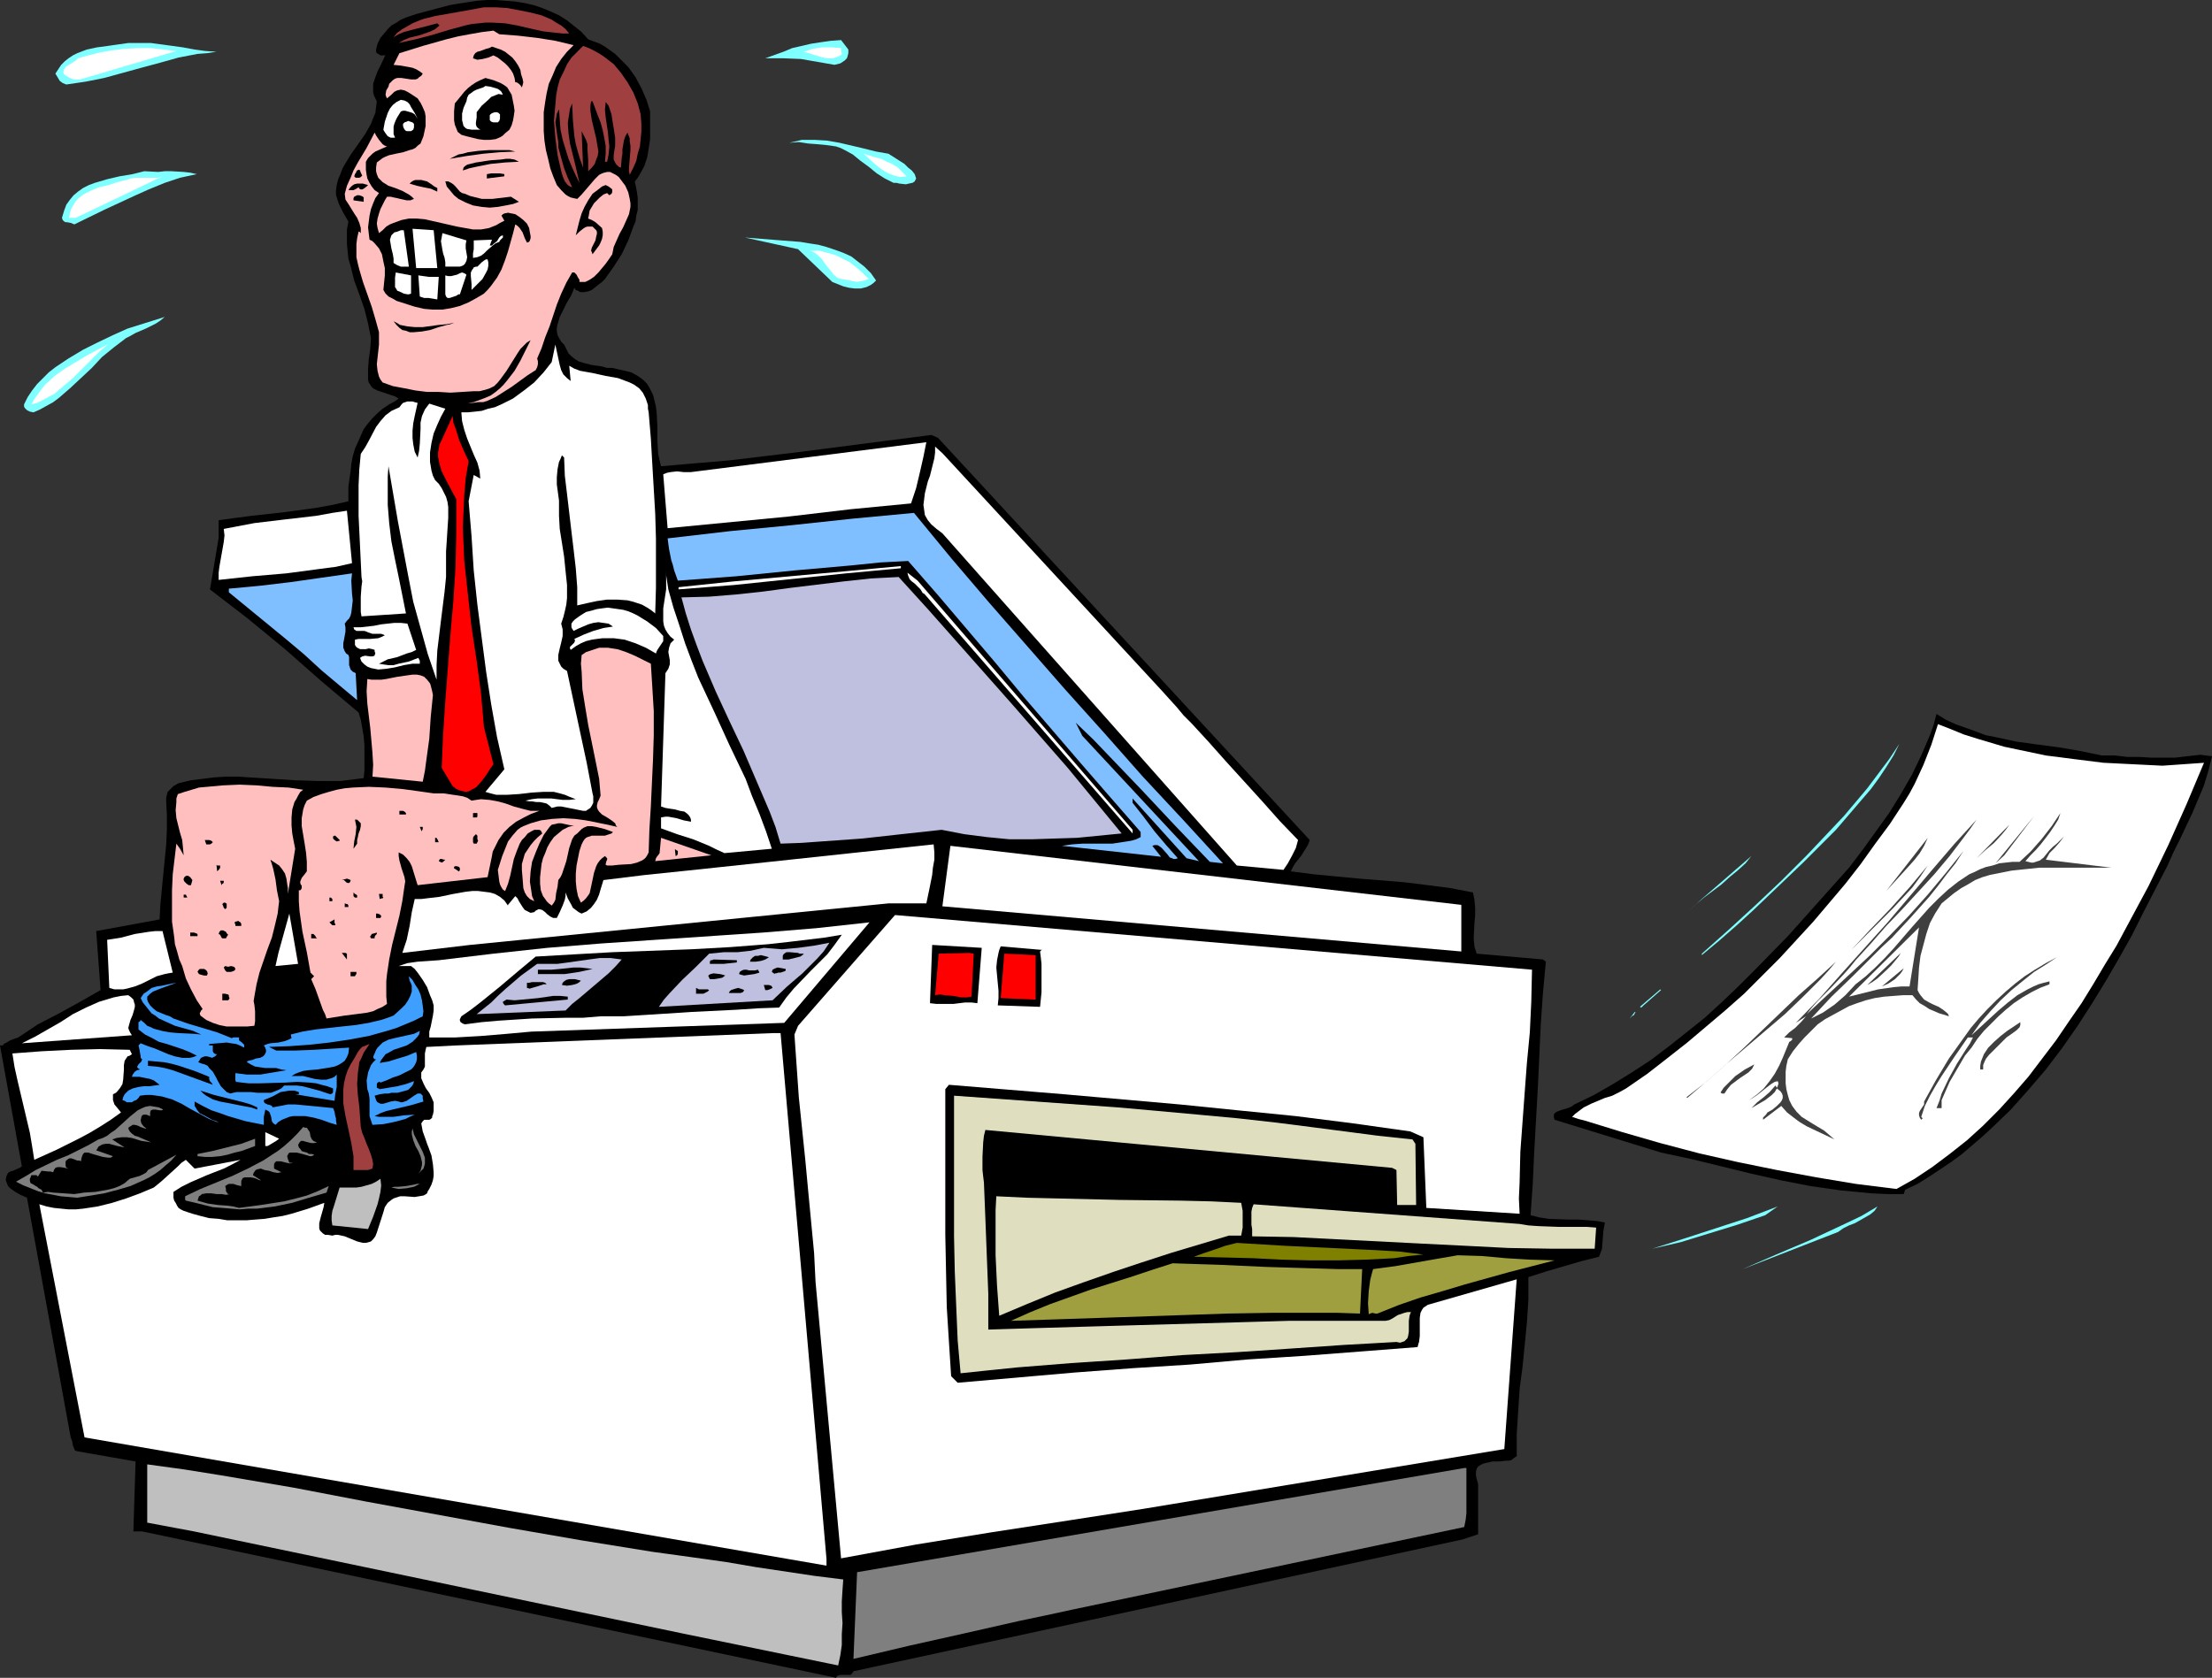 <?xml version="1.0" encoding="UTF-8" standalone="no"?>
<svg
   version="1.0"
   width="129.766mm"
   height="98.456mm"
   id="svg165"
   sodipodi:docname="Copier - Self Portrait 2.wmf"
   xmlns:inkscape="http://www.inkscape.org/namespaces/inkscape"
   xmlns:sodipodi="http://sodipodi.sourceforge.net/DTD/sodipodi-0.dtd"
   xmlns="http://www.w3.org/2000/svg"
   xmlns:svg="http://www.w3.org/2000/svg">
  <rect width="100%" height="100%" fill="#333333" stroke="none"/>
  <sodipodi:namedview
     id="namedview165"
     pagecolor="#ffffff"
     bordercolor="#000000"
     borderopacity="0.25"
     inkscape:showpageshadow="2"
     inkscape:pageopacity="0.0"
     inkscape:pagecheckerboard="0"
     inkscape:deskcolor="#d1d1d1"
     inkscape:document-units="mm" />
  <defs
     id="defs1">
    <pattern
       id="WMFhbasepattern"
       patternUnits="userSpaceOnUse"
       width="6"
       height="6"
       x="0"
       y="0" />
  </defs>
  <path
     style="fill:#000000;fill-opacity:1;fill-rule:evenodd;stroke:none"
     d="m 130.411,8.725 1.293,0.485 1.293,0.485 1.131,0.646 1.131,0.808 1.131,0.808 0.97,0.969 1.939,1.939 1.616,2.262 1.293,2.424 1.131,2.585 0.808,2.585 v 4.04 2.101 l -0.323,2.101 -0.323,1.939 -0.646,1.939 -0.97,1.777 -0.485,0.808 -0.646,0.808 0.485,2.424 0.162,1.293 v 1.293 1.293 l -0.323,1.293 -0.162,1.293 -0.485,1.131 -1.131,3.07 -1.454,3.07 -1.778,2.747 -1.939,2.747 -0.646,0.646 -0.646,0.485 -1.616,1.293 -0.808,0.323 -0.97,0.162 h -0.808 l -0.485,-0.323 -0.485,-0.162 -0.323,-0.485 -0.646,1.616 -0.97,1.616 -0.808,1.616 -0.808,1.616 -0.485,1.616 -0.162,0.808 v 0.808 l 0.162,0.808 0.323,0.646 0.485,0.808 0.646,0.646 0.485,0.969 0.485,0.969 0.646,0.646 0.808,0.646 0.808,0.485 0.97,0.323 1.939,0.485 2.262,0.323 1.131,0.323 h 1.131 l 2.101,0.485 2.101,0.485 1.454,0.808 1.131,0.808 0.97,0.969 0.646,1.131 0.646,1.293 0.323,1.293 0.323,1.293 0.162,1.454 0.162,3.07 v 3.07 l 0.162,2.908 0.323,1.454 0.323,1.293 7.434,-0.646 7.595,-0.646 14.867,-1.777 7.595,-0.969 7.434,-0.969 15.029,-1.939 1.454,0.646 82.416,89.192 -0.323,0.969 -0.485,0.808 -1.131,1.777 -1.293,1.616 -0.485,0.808 -0.485,0.969 5.01,0.646 5.01,0.485 5.171,0.485 10.019,0.808 5.171,0.646 5.01,0.646 5.01,0.969 0.323,1.616 0.162,1.777 v 1.616 l -0.162,1.777 -0.162,3.393 0.162,1.777 0.485,1.616 14.706,1.293 0.646,0.485 -0.646,6.948 -0.485,6.948 -0.646,14.057 -0.808,14.219 -0.323,7.11 -0.485,6.948 1.939,0.485 2.101,0.323 4.363,0.162 h 2.262 l 2.101,0.162 1.939,0.162 1.778,0.323 -0.323,1.777 -0.162,1.939 -0.162,2.101 -0.646,1.777 -3.878,0.969 -3.878,1.131 -3.878,1.131 -4.04,1.293 v 5.009 l -0.323,5.009 -0.97,9.856 -0.646,4.847 -0.323,5.009 -0.323,5.009 v 5.009 l -0.323,0.162 -0.646,0.485 -0.162,0.162 -0.646,0.162 h -0.646 l -1.454,0.162 h -1.454 l -1.454,0.323 -0.646,0.162 -0.646,0.323 -0.485,0.323 -0.323,0.485 -0.162,0.646 v 0.808 l 0.162,0.808 0.323,1.131 v 11.149 l -3.394,1.131 -135.097,29.246 -0.323,0.485 -0.323,0.323 h -0.646 -1.616 l -0.646,0.162 -0.323,0.485 v 0 L 31.512,339.641 h -1.939 l 0.485,-15.512 -12.928,-2.262 -0.485,-0.162 -0.162,-0.323 -0.323,-0.808 -0.162,-0.969 -0.323,-0.808 -9.696,-53.16 -1.454,-0.646 -1.131,-0.646 -1.131,-0.808 -0.485,-0.485 -0.323,-0.808 -0.162,-0.485 v -0.323 l 0.162,-0.646 0.323,-0.646 0.485,-0.323 0.646,-0.162 0.646,-0.323 0.808,-0.323 0.485,-0.323 L 0,231.867 h 0.485 0.162 l 0.162,-0.323 0.646,-0.323 0.808,-0.485 0.808,-0.323 0.97,-0.323 4.363,-2.908 4.686,-2.424 4.686,-2.585 4.525,-2.585 -0.97,-13.088 14.059,-2.585 0.162,-3.232 0.323,-3.393 0.646,-6.625 0.323,-3.232 0.162,-3.393 v -3.232 l -0.162,-3.232 v -0.646 l 0.162,-0.646 0.162,-0.646 0.485,-0.485 0.808,-0.808 1.131,-0.646 2.747,-0.646 2.586,-0.323 2.586,-0.323 2.586,-0.162 h 2.747 l 2.424,0.162 5.171,0.323 5.01,0.323 5.01,0.162 h 2.586 2.424 l 2.586,-0.323 2.586,-0.323 0.162,-1.777 v -1.777 -1.939 -1.777 l -0.162,-1.939 -0.323,-1.939 -0.323,-1.777 -0.485,-1.616 -8.242,-6.948 -8.08,-7.11 -8.242,-6.786 -4.202,-3.232 -4.202,-3.232 0.646,-3.716 0.646,-3.878 0.646,-3.878 v -1.939 -1.939 l 3.555,-0.485 3.717,-0.485 7.272,-0.808 7.11,-0.969 3.555,-0.646 3.555,-0.808 v -3.232 l 0.485,-3.393 0.162,-1.616 0.323,-1.777 0.485,-1.616 0.646,-1.454 0.646,-1.454 0.646,-1.454 0.97,-1.293 0.97,-1.131 1.131,-1.131 1.131,-0.969 1.454,-0.969 1.454,-0.808 0.646,-0.485 -0.808,-0.485 -0.97,-0.323 -0.97,-0.323 -0.97,-0.323 -0.97,-0.323 -0.97,-0.485 -0.323,-0.323 -0.323,-0.485 -0.323,-0.485 -0.162,-0.646 v -1.131 -1.131 l 0.162,-2.262 0.323,-2.262 0.162,-2.424 -0.323,-1.616 -0.323,-1.616 -0.808,-3.232 -1.131,-3.232 -1.131,-3.07 -0.808,-3.232 -0.485,-1.616 -0.162,-1.616 -0.162,-1.616 v -1.616 -1.616 l 0.323,-1.777 -1.131,-1.939 -0.97,-1.939 -0.323,-0.969 -0.323,-1.131 v -0.969 l 0.162,-1.131 0.323,-1.293 0.485,-1.131 0.485,-1.293 0.646,-1.131 1.293,-2.101 1.616,-2.262 1.454,-2.101 1.293,-2.262 0.485,-1.293 0.485,-1.131 0.162,-1.293 0.162,-1.293 -0.323,-0.646 -0.323,-0.646 -0.162,-0.646 v -0.646 -1.293 l 0.485,-1.454 0.485,-1.293 0.646,-1.293 1.131,-2.424 -0.162,0.162 h -0.323 -0.323 -0.323 l -0.485,-0.323 -0.323,-0.162 -0.162,-0.323 v -0.485 L 83.709,9.695 84.355,8.402 85.163,7.433 85.971,6.463 86.779,5.655 87.91,5.009 88.88,4.363 90.011,3.878 92.435,3.07 94.859,2.424 97.283,1.777 99.707,1.131 101.646,0.808 103.747,0.485 105.848,0.162 107.949,0 h 1.939 l 2.101,0.162 2.101,0.162 2.101,0.323 2.101,0.485 1.939,0.646 1.939,0.808 1.778,0.808 1.778,1.131 1.616,1.293 1.616,1.293 z"
     id="path1" />
  <path
     style="fill:#9f3f3f;fill-opacity:1;fill-rule:evenodd;stroke:none"
     d="m 126.209,7.433 h -1.454 l -1.454,-0.162 -2.909,-0.323 -2.909,-0.646 -2.747,-0.646 -2.747,-0.485 -2.909,-0.162 h -1.454 l -1.454,0.162 -1.616,0.162 -1.454,0.323 L 99.545,6.625 95.829,7.756 92.112,8.725 88.395,9.533 89.526,8.887 90.657,8.402 91.95,8.079 93.243,7.756 95.505,6.948 96.475,6.463 97.445,5.655 96.96,5.171 94.536,5.817 91.95,6.463 89.526,7.11 88.395,7.594 87.264,8.241 88.072,7.271 89.203,6.463 90.334,5.817 91.465,5.171 l 1.131,-0.485 1.293,-0.485 2.586,-0.646 5.494,-0.969 2.747,-0.485 2.586,-0.485 h 2.586 l 2.586,0.162 2.586,0.485 2.424,0.485 2.586,0.646 2.262,0.969 0.97,0.646 1.131,0.646 0.97,0.808 z"
     id="path2" />
  <path
     style="fill:#ffbfbf;fill-opacity:1;fill-rule:evenodd;stroke:none"
     d="m 110.696,7.594 4.202,0.323 4.202,0.485 4.04,0.646 4.04,0.969 -1.454,1.454 -1.293,1.616 -1.131,1.777 -0.808,1.939 -0.808,1.777 -0.485,2.101 -0.323,1.939 -0.323,2.262 v 2.101 2.101 l 0.162,2.101 0.323,2.101 0.485,1.939 0.485,2.101 0.646,1.777 0.808,1.939 0.97,1.131 0.485,0.485 0.485,0.485 0.485,0.323 0.646,0.323 0.646,0.162 0.808,0.162 0.97,-0.969 0.97,-1.131 0.97,-1.131 0.97,-1.131 0.97,-0.969 0.646,-0.323 0.485,-0.162 0.646,-0.162 h 0.646 l 0.646,0.323 0.646,0.323 0.646,0.485 0.485,0.646 0.97,1.293 0.646,1.454 0.323,1.454 0.162,0.969 v 0.808 l -0.323,1.616 -0.646,1.454 -0.646,1.454 -0.808,1.454 -0.646,1.454 -0.646,1.454 -0.323,1.616 -0.646,0.969 -0.808,1.131 -1.616,1.939 -0.97,0.969 -0.97,0.646 -0.97,0.485 h -0.646 -0.646 v -0.485 l -0.323,-0.485 -0.323,-0.646 -0.485,-0.485 h -0.485 l -1.293,2.262 -1.131,2.424 -0.97,2.424 -0.808,2.424 -0.808,2.424 -0.97,2.424 -0.808,2.424 -0.97,2.262 0.162,0.646 v 0.646 l -0.162,0.646 -0.323,0.646 -1.778,1.131 -1.778,1.293 -1.778,1.293 -1.778,1.131 -1.778,1.131 -1.778,0.808 -0.97,0.323 h -1.131 l -1.131,0.162 h -1.131 l 1.293,-0.162 1.293,-0.485 1.293,-0.485 1.131,-0.485 1.131,-0.808 0.97,-0.808 0.808,-0.808 0.808,-0.969 1.616,-2.101 1.293,-2.262 1.131,-2.262 1.131,-2.262 -0.808,0.485 -0.808,0.808 -0.646,0.646 -0.646,0.969 -2.424,3.878 -1.293,1.777 -0.646,0.808 -0.808,0.808 -0.97,0.485 -0.97,0.323 -1.293,0.323 h -1.293 l -2.586,0.162 -2.586,0.162 -2.586,-0.162 h -2.586 l -2.586,-0.323 -2.424,-0.485 -2.586,-0.485 -2.262,-0.808 -0.485,-0.646 -0.323,-0.646 -0.323,-1.293 -0.162,-1.454 0.162,-1.454 0.323,-2.908 v -1.454 -1.293 l -0.808,-2.908 -0.808,-2.747 -0.97,-2.747 -0.97,-2.747 -0.808,-2.747 -0.323,-1.293 -0.323,-1.454 v -1.454 -1.454 l 0.162,-1.293 0.323,-1.454 h 0.162 l 0.162,0.162 0.162,0.162 v -0.646 -0.485 l -0.323,-1.131 -0.485,-1.131 -0.646,-0.969 -1.293,-2.101 -0.646,-0.969 -0.162,-1.293 0.485,-1.777 0.808,-1.777 0.646,-1.616 0.97,-1.777 1.939,-3.232 1.778,-3.393 0.162,0.323 0.162,0.323 0.646,0.969 0.808,0.969 0.485,0.323 0.485,0.162 -2.586,1.131 -0.646,0.485 -0.485,0.485 -0.485,0.485 -0.485,0.808 v 0.808 0.969 l 0.162,1.131 0.162,0.808 0.485,0.969 0.485,0.808 0.646,0.808 0.97,0.646 -0.808,1.131 -0.485,1.131 -0.485,1.293 -0.323,1.454 -0.162,1.293 -0.162,1.293 0.162,1.454 0.162,1.293 0.646,0.323 0.485,0.485 0.97,1.131 0.646,1.293 0.323,1.616 0.323,1.454 v 1.616 l -0.162,1.616 -0.162,1.616 0.485,0.808 0.646,0.646 0.97,0.485 0.808,0.485 4.04,1.293 2.101,0.485 1.939,0.162 h 2.101 l 1.939,-0.323 1.939,-0.485 1.939,-0.808 1.778,-0.969 1.616,-0.969 0.808,-0.808 0.808,-0.969 1.293,-1.777 0.97,-1.777 0.808,-2.101 0.646,-1.939 1.131,-4.04 0.485,-1.939 0.485,0.323 0.485,0.485 0.646,0.969 0.485,1.293 0.485,0.969 0.485,-0.162 0.162,-0.323 0.162,-0.485 v -0.485 l -0.162,-0.808 -0.162,-0.969 -0.485,-0.969 -0.808,-0.808 -0.808,-0.646 -0.97,-0.646 -0.808,-0.162 -0.808,-0.162 -0.808,0.162 -0.323,0.162 -0.323,0.323 0.646,1.131 -0.97,0.485 -0.808,0.485 -1.616,0.646 -1.778,0.323 h -1.778 l -1.778,-0.323 -1.778,-0.323 -3.555,-0.808 -3.555,-0.808 -1.778,-0.162 h -1.778 l -1.616,0.323 -1.778,0.646 -0.808,0.323 -0.808,0.485 -0.808,0.808 -0.808,0.646 -0.323,-1.131 -0.162,-0.969 0.162,-1.131 0.323,-1.131 0.323,-0.969 0.485,-0.969 0.485,-0.969 0.485,-0.808 h 0.808 l 0.646,0.162 0.808,0.162 0.646,0.162 1.454,0.323 h 0.808 l 0.808,-0.323 -0.485,-0.485 -0.646,-0.485 -1.454,-0.808 -1.616,-0.646 -1.454,-0.485 -1.293,-0.808 -0.485,-0.485 -0.485,-0.485 -0.323,-0.808 -0.162,-0.646 v -0.808 l 0.162,-1.131 0.646,-0.485 0.646,-0.485 0.646,-0.323 0.808,-0.323 1.454,-0.323 1.616,-0.323 1.454,-0.485 0.646,-0.162 0.646,-0.323 0.485,-0.485 0.646,-0.485 0.323,-0.808 0.323,-0.808 0.485,-2.262 v -0.969 -1.131 l -0.162,-0.969 -0.485,-1.131 -0.485,-0.969 -0.646,-0.969 -1.454,-0.969 -0.808,-0.485 -0.646,-0.323 -0.808,-0.162 -0.808,0.162 -0.646,0.323 -0.646,0.646 -0.97,0.808 -0.162,-0.323 -0.162,-0.485 0.162,-0.969 0.485,-0.808 0.162,-0.646 0.485,-0.485 0.323,-0.323 0.485,-0.323 0.485,-0.162 H 89.041 l 2.101,0.323 h 0.97 l 0.485,-0.162 0.323,-0.323 0.485,-0.323 0.323,-0.485 -0.646,-0.485 -0.808,-0.485 -0.808,-0.323 -0.808,-0.162 -1.778,-0.323 -1.616,-0.162 1.293,-2.585 5.171,-1.616 5.171,-1.454 2.586,-0.646 2.586,-0.485 2.747,-0.485 2.586,-0.323 z"
     id="path3" />
  <path
     style="fill:#7fffff;fill-opacity:1;fill-rule:evenodd;stroke:none"
     d="m 188.102,10.987 v 0.808 l -0.162,0.646 -0.162,0.485 -0.485,0.485 -0.485,0.323 -0.485,0.323 -1.293,0.323 -3.717,-0.646 -3.717,-0.646 -3.878,-0.162 h -1.939 -2.101 l 4.04,-1.454 1.939,-0.808 2.101,-0.485 2.101,-0.485 2.101,-0.323 2.262,-0.323 2.262,-0.162 z"
     id="path4" />
  <path
     style="fill:#7fffff;fill-opacity:1;fill-rule:evenodd;stroke:none"
     d="m 47.995,11.472 -2.101,0.323 -2.101,0.162 -4.202,0.808 -4.04,1.131 -4.202,1.131 -8.242,2.262 -4.04,0.808 -4.363,0.646 -0.808,-0.323 -0.646,-0.485 -0.485,-0.808 -0.485,-0.808 0.646,-0.969 0.646,-0.969 0.808,-0.808 0.808,-0.646 0.97,-0.646 0.97,-0.485 2.101,-0.808 2.262,-0.485 2.424,-0.323 4.525,-0.646 h 2.586 2.424 l 2.424,0.323 4.686,0.646 2.586,0.485 2.424,0.323 z"
     id="path5" />
  <path
     style="fill:#9f3f3f;fill-opacity:1;fill-rule:evenodd;stroke:none"
     d="m 142.046,25.368 0.162,2.101 v 1.777 l -0.162,1.616 -0.162,1.616 -0.485,1.616 -0.323,1.616 -0.646,1.454 -0.808,1.616 -0.162,-0.808 v -0.808 l 0.162,-1.939 0.162,-1.939 v -0.969 l -0.162,-0.969 v -0.646 l -0.162,-0.485 -0.162,-0.323 -0.162,-0.485 -0.485,0.808 -0.323,0.969 -0.323,1.939 v 0.969 l -0.162,0.969 -0.162,2.101 -0.485,-0.162 -0.323,-0.323 -0.323,-0.323 -0.162,-0.323 -0.323,-0.646 v -0.969 l 0.162,-1.131 0.162,-0.969 v -0.969 -0.808 l -0.323,-2.101 -0.323,-1.939 -0.162,-1.131 -0.323,-0.969 -0.323,-0.969 -0.646,-0.808 -0.162,1.777 0.162,1.616 0.485,3.232 0.162,1.777 0.162,1.454 -0.162,1.777 -0.162,0.808 -0.162,0.808 h -0.485 l 0.162,-1.777 v -1.777 l -0.323,-1.777 -0.323,-1.616 -0.485,-1.777 -0.646,-1.616 -1.131,-3.07 h -0.323 l -0.162,0.969 v 1.131 l 0.323,2.101 0.97,4.04 0.323,1.939 0.162,0.969 -0.162,0.969 -0.323,0.808 -0.323,0.969 -0.646,0.808 -0.808,0.808 v -2.424 l -0.162,-2.424 v -1.131 l -0.323,-0.969 -0.485,-0.969 -0.485,-0.969 0.323,8.079 -0.646,-1.777 -0.485,-1.616 -0.485,-1.777 -0.323,-1.777 -0.323,-3.555 -0.162,-3.716 -0.485,1.131 -0.162,1.131 -0.162,0.969 -0.162,1.131 0.162,2.262 0.323,2.262 1.131,4.524 0.485,2.101 0.485,2.101 -0.808,-1.616 -0.808,-1.777 -0.808,-1.939 -0.646,-2.101 -0.646,-2.101 -0.485,-2.262 -0.162,-2.101 -0.162,-2.424 -0.485,0.969 -0.162,0.969 -0.162,0.969 0.162,1.131 0.323,2.262 0.162,0.969 v 1.131 l 0.646,2.424 0.646,2.262 0.808,2.101 0.97,2.101 -0.485,-0.162 -0.485,-0.323 -0.646,-0.808 -0.485,-1.131 -0.323,-1.131 -0.808,-3.555 -0.485,-3.716 -0.323,-3.878 0.162,-1.939 0.162,-1.777 0.162,-1.939 0.323,-1.777 0.485,-1.777 0.808,-1.616 0.808,-1.777 0.97,-1.454 1.293,-1.293 1.293,-1.293 1.293,0.485 1.293,0.646 1.131,0.646 0.97,0.646 2.101,1.616 1.616,1.939 1.454,2.101 1.293,2.262 0.97,2.424 z"
     id="path6" />
  <path
     style="fill:#000000;fill-opacity:1;fill-rule:evenodd;stroke:none"
     d="m 115.382,15.512 0.162,0.969 0.162,0.485 0.162,0.485 0.162,0.808 -0.162,0.646 -0.162,0.485 -0.323,-0.485 -0.323,-0.323 -0.485,-0.323 h -0.323 l -0.162,-0.969 -0.323,-0.969 -0.485,-0.808 -0.646,-0.808 -0.646,-0.646 -0.808,-0.646 -0.808,-0.646 -0.97,-0.485 -1.131,0.485 -1.293,0.323 -1.131,0.162 -0.485,-0.162 -0.485,-0.162 0.162,-0.646 0.323,-0.485 0.485,-0.323 0.646,-0.162 1.293,-0.485 0.646,-0.162 0.646,-0.323 0.97,0.323 0.97,0.323 0.97,0.485 0.808,0.646 0.808,0.646 0.646,0.808 0.646,0.969 z"
     id="path7" />
  <path
     style="fill:#ffffff;fill-opacity:1;fill-rule:evenodd;stroke:none"
     d="m 186.648,12.119 -0.97,0.485 -0.97,0.323 h -1.131 l -1.131,-0.162 -2.101,-0.646 -0.97,-0.323 -0.646,-0.162 -0.485,-0.162 0.97,-0.323 0.97,-0.323 1.131,-0.162 0.97,-0.162 h 2.101 l 2.101,0.162 z"
     id="path8" />
  <path
     style="fill:#ffffff;fill-opacity:1;fill-rule:evenodd;stroke:none"
     d="m 39.107,11.311 -20.2,5.978 -1.131,0.323 h -1.293 l -0.646,-0.162 -0.646,-0.323 -0.485,-0.323 -0.485,-0.323 -0.162,-0.323 v -0.323 l 0.162,-0.485 0.323,-0.485 0.485,-0.323 1.293,-0.808 0.485,-0.323 0.485,-0.485 2.262,-0.646 2.586,-0.646 2.747,-0.485 2.747,-0.323 2.909,-0.162 h 2.909 l 2.909,0.323 z"
     id="path9" />
  <path
     style="fill:#000000;fill-opacity:1;fill-rule:evenodd;stroke:none"
     d="m 113.443,21.005 0.485,2.424 0.162,1.131 -0.162,1.131 -0.162,0.969 -0.323,1.131 -0.485,0.969 -0.97,0.808 -0.485,0.485 -0.485,0.323 -1.131,0.485 -1.293,0.162 h -1.293 l -1.293,-0.162 -1.293,-0.323 -1.293,-0.323 -1.131,-0.323 -0.808,-0.646 -0.323,-0.808 -0.323,-0.808 -0.162,-0.969 v -1.939 l 0.162,-1.777 1.454,-1.777 0.646,-0.808 0.808,-0.808 0.808,-0.646 0.97,-0.646 0.97,-0.485 1.131,-0.485 1.778,0.485 0.808,0.323 0.808,0.323 0.808,0.485 0.646,0.485 0.485,0.808 z"
     id="path10" />
  <path
     style="fill:#ffffff;fill-opacity:1;fill-rule:evenodd;stroke:none"
     d="m 111.504,21.005 -0.97,-0.162 -0.808,0.323 -0.808,0.323 -0.646,0.646 -1.454,1.293 -1.131,1.454 v 1.131 l -0.162,1.131 v 0.485 l 0.162,0.485 0.323,0.323 0.485,0.323 h -1.939 l -0.97,-0.162 -0.323,-0.162 -0.485,-0.485 -0.162,-0.646 -0.162,-0.646 v -0.646 -0.808 l 0.323,-1.293 0.646,-1.454 0.162,-0.808 0.323,-0.646 0.485,-0.323 0.646,-0.485 0.646,-0.323 1.454,-0.485 0.485,-0.323 1.131,0.162 1.131,0.323 0.485,0.162 0.485,0.323 0.323,0.323 z"
     id="path11" />
  <path
     style="fill:#ffffff;fill-opacity:1;fill-rule:evenodd;stroke:none"
     d="m 92.597,26.338 -0.323,-0.485 -0.323,-0.485 -0.485,-0.323 -0.485,-0.162 -1.131,-0.323 h -0.485 l -0.485,0.162 -0.808,1.293 -0.323,0.646 -0.323,0.808 -0.162,0.646 v 0.808 0.808 l 0.323,0.808 h -0.485 -0.485 l -0.323,-0.162 -0.323,-0.162 -0.485,-0.646 -0.323,-0.485 -0.162,-0.323 0.323,-1.777 0.323,-0.969 0.323,-0.969 0.485,-0.969 0.646,-0.808 0.808,-0.646 0.97,-0.485 0.808,0.162 0.646,0.323 0.485,0.485 0.323,0.646 0.808,1.293 z"
     id="path12" />
  <path
     style="fill:#ffffff;fill-opacity:1;fill-rule:evenodd;stroke:none"
     d="m 110.857,25.368 v 0.646 0.323 l -0.162,0.485 -0.323,0.323 h -0.485 -0.485 l -0.485,-0.162 -0.323,-0.323 v -0.646 -0.485 l 0.323,-0.323 0.323,-0.162 0.485,-0.162 h 0.485 l 0.323,0.162 z"
     id="path13" />
  <path
     style="fill:#ffffff;fill-opacity:1;fill-rule:evenodd;stroke:none"
     d="m 91.789,27.469 v 0.808 l -0.162,0.485 -0.485,0.323 h -0.97 l -0.323,-0.162 -0.323,-0.485 -0.162,-0.485 v -0.485 l 0.323,-0.323 0.485,-0.162 0.323,-0.162 0.485,0.162 0.485,0.162 z"
     id="path14" />
  <path
     style="fill:#7fffff;fill-opacity:1;fill-rule:evenodd;stroke:none"
     d="m 196.99,34.093 3.555,2.262 0.808,0.808 0.808,0.646 0.646,0.808 0.323,0.969 -0.323,0.646 -0.485,0.323 -0.808,0.162 -0.646,0.162 -1.454,-0.162 -0.646,-0.162 h -0.646 l -0.97,-0.485 -0.97,-0.485 -1.778,-1.131 -1.778,-1.454 -1.778,-1.293 -1.778,-1.454 -1.778,-0.969 -0.97,-0.485 -0.97,-0.323 -1.131,-0.162 -1.131,-0.162 -1.778,-0.162 -2.101,-0.162 -2.101,-0.323 -2.101,0.162 1.454,-0.323 1.293,-0.323 h 1.454 1.454 l 2.747,0.162 2.747,0.485 2.747,0.646 2.747,0.646 2.586,0.646 z"
     id="path15" />
  <path
     style="fill:#000000;fill-opacity:1;fill-rule:evenodd;stroke:none"
     d="m 114.251,33.609 -3.555,0.162 -3.555,0.323 -3.555,0.485 -3.878,0.646 0.97,-0.485 0.97,-0.485 0.97,-0.162 1.131,-0.323 2.424,-0.323 2.262,-0.162 h 3.07 1.454 z"
     id="path16" />
  <path
     style="fill:#ffffff;fill-opacity:1;fill-rule:evenodd;stroke:none"
     d="m 201.03,39.102 -1.454,0.162 -1.293,-0.323 -1.293,-0.485 -1.131,-0.646 -1.131,-0.808 -1.131,-0.969 -2.101,-1.939 2.586,0.808 1.293,0.323 1.293,0.646 1.131,0.485 1.293,0.808 0.97,0.969 z"
     id="path17" />
  <path
     style="fill:#000000;fill-opacity:1;fill-rule:evenodd;stroke:none"
     d="m 115.059,35.871 -3.07,0.162 -3.232,0.323 -3.232,0.646 -1.454,0.323 -1.454,0.485 0.162,-0.646 0.323,-0.323 0.485,-0.323 0.646,-0.162 1.293,-0.323 1.131,-0.162 0.97,-0.162 1.131,-0.162 2.262,-0.162 1.131,-0.162 h 0.97 l 0.97,0.162 z"
     id="path18" />
  <path
     style="fill:#000000;fill-opacity:1;fill-rule:evenodd;stroke:none"
     d="m 80.154,38.618 0.162,0.323 -0.162,0.162 -0.162,0.162 -0.323,0.162 h -0.485 -0.323 l -0.162,-0.162 -0.162,-0.162 0.162,-0.485 0.323,-0.485 v -0.162 l 0.162,-0.162 0.323,-0.162 h 0.162 l 0.162,0.162 0.162,0.485 z"
     id="path19" />
  <path
     style="fill:#7fffff;fill-opacity:1;fill-rule:evenodd;stroke:none"
     d="m 43.632,38.618 -3.717,0.808 -3.394,1.131 -3.555,1.454 -3.232,1.454 -6.626,3.07 -6.626,3.232 -0.808,-0.323 -0.808,-0.162 h -0.323 l -0.323,-0.162 -0.323,-0.323 -0.162,-0.485 0.485,-1.616 0.485,-1.293 0.808,-1.131 0.808,-0.969 0.97,-0.808 1.131,-0.808 1.293,-0.646 1.293,-0.485 2.747,-0.808 2.747,-0.646 2.909,-0.485 2.586,-0.646 3.07,0.162 1.454,-0.162 h 1.454 l 2.747,0.162 1.454,0.162 z"
     id="path20" />
  <path
     style="fill:#000000;fill-opacity:1;fill-rule:evenodd;stroke:none"
     d="m 111.827,38.618 v 0.485 l -3.878,0.485 v -0.969 l 0.97,-0.162 h 0.97 0.97 z"
     id="path21" />
  <path
     style="fill:#ffffff;fill-opacity:1;fill-rule:evenodd;stroke:none"
     d="m 16.806,48.312 h -1.454 l 0.162,-1.131 0.323,-0.969 0.485,-0.808 0.485,-0.808 0.646,-0.646 0.808,-0.646 0.808,-0.485 0.97,-0.485 1.939,-0.808 2.101,-0.485 1.939,-0.646 1.939,-0.485 0.97,-0.323 0.97,-0.162 h 2.101 2.101 0.97 l 0.97,-0.323 z"
     id="path22" />
  <path
     style="fill:#000000;fill-opacity:1;fill-rule:evenodd;stroke:none"
     d="m 96.96,42.496 -1.454,-0.646 -1.616,-0.323 -1.454,-0.323 -1.616,-0.485 0.323,-0.323 0.485,-0.323 0.485,-0.162 h 0.808 0.485 l 0.646,0.162 0.646,0.162 0.485,0.323 0.485,0.323 0.646,0.485 0.646,0.323 v 0.323 z"
     id="path23" />
  <path
     style="fill:#000000;fill-opacity:1;fill-rule:evenodd;stroke:none"
     d="m 103.101,42.98 1.131,0.485 1.293,0.323 1.293,0.323 h 1.131 1.293 l 1.293,-0.162 2.747,-0.323 1.778,1.131 -1.293,0.485 -1.616,0.323 -1.778,0.323 -1.778,0.162 -1.778,-0.162 -1.939,-0.323 -1.616,-0.646 -1.616,-0.808 -0.97,-0.808 -0.808,-0.969 -0.808,-0.969 -0.323,-1.131 h 0.646 l 0.646,0.323 0.485,0.323 0.485,0.485 0.97,1.131 0.485,0.323 z"
     id="path24" />
  <path
     style="fill:#000000;fill-opacity:1;fill-rule:evenodd;stroke:none"
     d="m 81.608,41.041 -0.323,0.323 -0.646,0.485 -0.323,0.162 H 79.992 l -0.323,-0.162 -0.162,-0.323 -0.485,0.323 -0.646,0.323 h -0.485 -0.646 l 0.323,-0.485 0.485,-0.485 0.485,-0.323 0.646,-0.162 h 1.293 z"
     id="path25" />
  <path
     style="fill:#000000;fill-opacity:1;fill-rule:evenodd;stroke:none"
     d="m 135.582,42.98 -0.485,0.323 -0.485,-0.485 -0.808,0.323 -0.808,0.646 -0.646,0.646 -0.646,0.646 -0.485,0.808 -0.485,0.808 -0.162,0.969 -0.162,0.808 0.808,0.323 0.808,0.485 1.454,1.293 0.162,0.808 v 0.808 l -0.162,0.808 -0.323,0.808 -0.323,0.646 -0.485,0.646 -0.97,1.293 -0.162,-0.485 -0.162,-0.323 0.162,-0.646 0.808,-1.616 0.162,-0.808 0.162,-0.646 v -0.485 l -0.162,-0.323 -0.323,-0.323 -0.485,-0.485 h -0.646 -0.485 l -0.485,0.162 -0.485,0.323 -0.808,0.646 -0.808,0.808 0.808,-3.232 0.485,-1.616 0.646,-1.454 0.808,-1.454 0.97,-1.454 0.646,-0.485 0.646,-0.485 0.808,-0.646 0.808,-0.323 0.646,0.323 0.646,0.485 0.162,0.162 v 0.323 0.323 z"
     id="path26" />
  <path
     style="fill:#000000;fill-opacity:1;fill-rule:evenodd;stroke:none"
     d="m 80.638,43.788 v 0.969 l -2.262,-0.323 v -0.485 l 0.162,-0.323 0.323,-0.162 0.323,-0.162 h 0.485 l 0.485,0.162 0.323,0.162 z"
     id="path27" />
  <path
     style="fill:#ffffff;fill-opacity:1;fill-rule:evenodd;stroke:none"
     d="m 96.96,59.461 h -4.686 l -0.808,-8.725 4.686,0.323 z"
     id="path28" />
  <path
     style="fill:#ffffff;fill-opacity:1;fill-rule:evenodd;stroke:none"
     d="M 90.657,59.138 H 89.688 88.88 l -0.808,-0.323 -0.808,-0.485 v -0.485 -0.485 l -0.162,-0.969 -0.323,-1.293 -0.162,-0.969 -0.162,-0.969 0.162,-0.485 0.162,-0.485 0.323,-0.323 0.323,-0.323 0.646,-0.162 0.808,-0.323 h 0.646 z"
     id="path29" />
  <path
     style="fill:#ffffff;fill-opacity:1;fill-rule:evenodd;stroke:none"
     d="m 103.424,53.321 -0.162,0.808 v 0.969 l 0.162,0.969 0.162,0.969 -0.162,0.808 -0.323,0.646 -0.323,0.323 -0.323,0.162 -0.485,0.162 h -0.485 -2.747 v -0.969 l -0.162,-0.969 -0.323,-0.969 -0.162,-0.808 -0.162,-0.969 -0.162,-0.969 0.162,-0.808 0.162,-0.969 z"
     id="path30" />
  <path
     style="fill:#ffffff;fill-opacity:1;fill-rule:evenodd;stroke:none"
     d="m 111.504,52.19 v 0.162 0.323 l -0.323,0.323 -0.323,0.323 -0.162,0.323 -0.808,0.323 -0.646,0.485 -1.293,1.131 -0.646,0.646 -0.646,0.485 -0.808,0.323 -0.97,0.162 v -0.485 -0.485 l 0.162,-0.969 v -0.808 -0.646 -0.485 l 4.04,-0.162 -0.485,1.293 h 0.485 l 0.323,-0.323 0.808,-0.646 0.485,-0.808 0.323,-0.323 z"
     id="path31" />
  <path
     style="fill:#7fffff;fill-opacity:1;fill-rule:evenodd;stroke:none"
     d="m 194.243,62.208 -0.485,0.485 -0.646,0.485 -0.97,0.485 -1.293,0.323 h -1.293 l -1.293,-0.162 -1.293,-0.323 -2.424,-0.969 v 0 l -7.595,-7.271 -11.797,-2.585 4.04,0.323 4.04,0.323 4.202,0.323 1.939,0.323 2.101,0.323 1.778,0.485 1.939,0.646 1.778,0.646 1.778,0.808 1.454,1.131 1.454,1.131 1.454,1.454 z"
     id="path32" />
  <path
     style="fill:#ffffff;fill-opacity:1;fill-rule:evenodd;stroke:none"
     d="m 192.627,61.885 -0.97,0.323 -0.808,0.162 -0.808,0.162 -0.808,-0.162 -1.616,-0.323 -0.97,-0.162 -0.808,-0.162 -0.97,-0.808 -0.646,-0.808 -1.293,-1.616 -0.646,-0.969 -0.646,-0.646 -0.97,-0.808 -0.97,-0.485 h 1.939 l 1.778,0.485 1.778,0.485 1.616,0.808 1.616,0.808 1.454,1.131 1.454,1.293 z"
     id="path33" />
  <path
     style="fill:#ffffff;fill-opacity:1;fill-rule:evenodd;stroke:none"
     d="m 108.11,57.522 0.162,0.646 v 0.808 l -0.162,0.808 -0.323,0.646 -0.808,1.454 -1.131,1.131 -1.293,1.293 v -0.646 -0.646 l -0.162,-1.777 v -0.808 l 0.323,-0.646 0.162,-0.162 0.162,-0.323 0.485,-0.162 h 0.323 l 0.485,-0.485 0.485,-0.485 0.646,-0.485 0.323,-0.162 z"
     id="path34" />
  <path
     style="fill:#ffffff;fill-opacity:1;fill-rule:evenodd;stroke:none"
     d="m 101.969,65.278 h -0.323 l -0.485,0.323 -0.485,0.162 -0.485,0.162 -0.485,0.162 h -0.485 l -0.323,-0.323 -0.162,-0.485 v -4.201 l 0.646,0.162 h 0.646 l 1.293,-0.323 0.646,-0.323 0.485,-0.162 0.485,0.162 0.485,0.323 z"
     id="path35" />
  <path
     style="fill:#ffffff;fill-opacity:1;fill-rule:evenodd;stroke:none"
     d="m 91.142,65.117 -0.485,0.162 h -0.323 l -0.808,-0.162 -0.646,-0.323 -0.808,-0.323 -0.162,-0.323 -0.323,-0.485 v -1.131 -0.969 l 0.162,-1.131 3.394,0.646 z"
     id="path36" />
  <path
     style="fill:#ffffff;fill-opacity:1;fill-rule:evenodd;stroke:none"
     d="m 97.283,61.4 -0.323,5.009 -0.97,-0.162 -0.97,-0.162 h -0.97 l -0.97,-0.323 -0.323,-4.686 1.131,0.162 1.131,0.162 h 0.97 z"
     id="path37" />
  <path
     style="fill:#7fffff;fill-opacity:1;fill-rule:evenodd;stroke:none"
     d="m 27.957,74.973 -2.747,2.101 -2.586,2.101 -2.262,2.424 -2.424,2.262 -2.424,2.262 -2.424,2.101 -1.293,0.969 -1.454,0.808 -1.454,0.808 -1.454,0.646 -0.808,-0.162 -0.646,-0.323 -0.485,-0.485 -0.162,-0.323 v -0.485 l 0.808,-1.616 0.97,-1.454 1.131,-1.454 1.293,-1.293 1.293,-1.293 1.454,-1.131 1.454,-0.969 1.454,-0.969 3.232,-1.939 3.232,-1.616 3.394,-1.616 3.232,-1.454 8.242,-2.585 -0.97,0.808 -0.97,0.646 -2.262,1.131 -2.262,0.969 -1.131,0.646 z"
     id="path38" />
  <path
     style="fill:#000000;fill-opacity:1;fill-rule:evenodd;stroke:none"
     d="m 100.677,71.58 -0.808,0.323 -0.808,0.162 -1.778,0.485 -1.939,0.646 -1.778,0.323 -1.778,0.162 h -0.97 l -0.808,-0.323 -0.808,-0.162 -0.646,-0.485 -0.646,-0.646 -0.646,-0.808 0.646,0.323 0.808,0.485 1.616,0.323 1.616,0.162 h 1.778 l 3.555,-0.485 1.778,-0.162 z"
     id="path39" />
  <path
     style="fill:#ffffff;fill-opacity:1;fill-rule:evenodd;stroke:none"
     d="m 6.949,89.677 0.646,-1.131 0.808,-1.131 0.808,-1.131 0.808,-0.969 2.101,-1.939 2.262,-1.616 2.424,-1.454 2.424,-1.454 2.424,-1.293 2.424,-1.293 -1.939,1.616 -1.939,1.939 -1.939,1.939 -2.101,2.101 -2.101,1.777 -2.101,1.777 -1.293,0.646 -1.131,0.646 -1.293,0.646 z"
     id="path40" />
  <path
     style="fill:#ffffff;fill-opacity:1;fill-rule:evenodd;stroke:none"
     d="m 126.533,84.506 -0.323,-3.393 1.131,0.646 1.293,0.485 2.747,0.485 1.454,0.323 1.454,0.323 2.747,0.485 1.293,0.485 1.293,0.485 0.97,0.485 1.131,0.808 0.808,0.969 0.646,1.293 0.485,1.454 v 0.808 l 0.162,0.808 0.485,5.817 0.323,5.655 0.323,5.494 0.323,5.494 0.162,5.494 v 5.494 5.494 l -0.162,5.655 -0.808,-0.646 -0.97,-0.646 -1.131,-0.646 -0.97,-0.323 -0.97,-0.323 -1.293,-0.323 -2.262,-0.162 h -2.262 l -2.262,0.323 -2.262,0.485 -2.101,0.485 v -4.04 l -0.323,-4.201 -0.485,-4.201 -0.485,-4.04 -0.97,-8.241 -0.485,-4.04 -0.162,-4.04 -0.485,-0.485 -0.323,0.808 -0.323,0.646 -0.323,1.616 -0.162,1.777 v 1.616 l 0.485,3.555 v 1.616 1.777 l 0.162,2.908 0.485,3.07 0.485,3.07 0.323,3.232 0.323,3.07 v 2.908 l -0.162,1.454 -0.323,1.454 -0.323,1.293 -0.485,1.454 0.162,0.646 0.162,0.646 v 0.646 0.808 l -0.323,1.454 -0.323,1.293 -0.323,1.454 v 0.646 0.646 l 0.323,0.646 0.323,0.646 0.485,0.485 0.808,0.485 1.454,6.786 1.454,6.786 1.454,6.786 1.293,6.786 0.162,0.646 v 0.485 0.969 l -0.323,0.646 -0.323,0.485 -0.485,0.323 -0.485,0.323 h -0.646 l -0.808,-0.162 -1.616,-0.323 -1.616,-0.323 -0.808,-0.162 h -0.808 l -0.646,0.162 -0.646,0.162 -0.485,-0.485 -0.646,-0.485 -0.646,-0.162 -0.808,-0.162 h -0.808 l -0.97,-0.162 h -0.646 l -0.808,-0.162 1.454,-0.323 1.293,-0.162 h 1.454 1.454 l 2.586,0.323 h 1.454 l 1.454,-0.162 -1.293,-0.485 -1.131,-0.485 -1.131,-0.323 -1.293,-0.323 h -1.293 -1.131 l -2.586,0.162 -1.293,0.162 -1.454,0.162 -2.586,0.162 h -1.131 -1.293 l -1.293,-0.323 -1.131,-0.323 4.202,-5.009 -1.616,-7.11 -1.293,-7.271 -1.131,-7.271 -0.97,-7.433 -0.97,-7.433 -0.808,-7.594 -0.485,-7.594 -0.646,-7.756 1.131,-5.817 1.454,0.808 -0.162,-1.777 -0.485,-1.777 -0.808,-1.777 -1.454,-3.555 -0.646,-1.939 -0.485,-1.939 -0.162,-1.939 h 1.454 l 1.616,-0.162 1.454,-0.162 1.454,-0.485 1.454,-0.323 1.454,-0.646 1.293,-0.646 1.293,-0.646 2.424,-1.777 2.262,-1.777 2.101,-2.262 1.778,-2.262 0.808,-3.878 0.485,2.262 0.485,2.262 0.323,1.131 0.485,0.969 0.808,0.808 z"
     id="path41" />
  <path
     style="fill:#ffffff;fill-opacity:1;fill-rule:evenodd;stroke:none"
     d="m 92.597,89.354 -0.323,1.454 -0.323,1.454 -0.323,1.616 -0.162,1.616 v 1.616 l 0.162,1.454 0.323,1.616 0.646,1.293 0.323,-1.454 0.162,-1.616 0.162,-3.232 v -1.454 l 0.323,-1.454 0.646,-1.454 0.485,-0.646 0.485,-0.646 3.555,1.131 -0.97,1.777 -0.808,1.777 -0.808,1.939 -0.485,2.101 -0.323,2.101 v 2.101 l 0.162,0.969 0.162,0.969 0.323,1.131 0.485,0.969 0.808,0.808 0.646,0.969 0.485,0.969 0.485,0.969 0.323,1.131 0.162,1.131 v 2.424 l -0.162,2.424 -0.162,2.585 -0.162,2.424 v 2.262 3.393 l -0.323,3.232 -0.808,6.463 -0.808,6.625 -0.162,3.232 v 3.232 l -1.939,-5.655 -1.616,-5.817 -1.616,-5.817 -1.131,-5.817 -1.131,-5.978 -1.131,-5.978 -2.101,-12.28 -0.162,2.262 v 2.101 4.201 l 0.323,4.04 0.485,4.04 0.808,4.04 0.808,3.878 1.616,8.079 -9.858,0.646 -0.162,-0.969 v -1.131 -2.262 l 0.162,-2.262 0.162,-1.131 -0.162,-0.969 -0.323,-6.786 -0.323,-6.786 v -3.393 -3.393 l 0.162,-3.555 0.323,-3.393 0.97,-1.454 0.808,-1.454 1.616,-3.07 0.97,-1.293 1.131,-1.293 0.646,-0.485 0.646,-0.485 1.778,-0.808 0.485,-0.646 0.323,-0.323 0.485,-0.162 0.485,-0.162 h 0.485 0.646 l 0.485,0.162 z"
     id="path42" />
  <path
     style="fill:#ff0000;fill-opacity:1;fill-rule:evenodd;stroke:none"
     d="m 103.909,102.28 -0.646,3.716 -0.323,3.716 -0.162,3.555 -0.162,3.716 0.162,3.716 0.162,3.716 0.808,7.433 0.808,7.271 1.131,7.433 0.97,7.271 0.646,7.433 2.101,8.241 -0.808,1.131 -0.808,1.293 -0.97,1.293 -1.131,1.293 -0.485,0.323 -0.646,0.323 -0.485,0.323 -0.808,0.162 -0.646,-0.162 -0.646,-0.162 -0.808,-0.323 -0.808,-0.646 -2.424,-4.04 0.323,-7.433 0.485,-7.433 1.131,-14.704 0.646,-7.433 0.485,-7.433 0.162,-7.594 v -3.716 -3.878 l -0.808,-1.454 -1.616,-3.07 -0.808,-1.616 -0.485,-1.616 -0.323,-1.616 v -0.969 l 0.162,-0.808 0.162,-0.969 0.485,-0.969 2.424,-5.332 0.162,1.454 0.485,1.293 0.808,2.585 0.97,2.262 z"
     id="path43" />
  <path
     style="fill:#ffffff;fill-opacity:1;fill-rule:evenodd;stroke:none"
     d="m 202,111.652 -13.413,1.293 -13.736,1.616 -13.413,1.293 -13.413,1.293 -0.97,-11.957 0.808,-0.323 0.808,-0.162 1.454,-0.162 1.454,0.162 h 1.616 l 52.197,-6.625 -0.646,3.232 -0.808,3.555 -0.808,3.393 z"
     id="path44" />
  <path
     style="fill:#ffffff;fill-opacity:1;fill-rule:evenodd;stroke:none"
     d="m 257.752,153.339 1.454,1.616 1.616,1.777 1.616,1.939 1.778,1.777 3.717,4.04 3.878,4.363 8.08,8.887 3.878,4.363 4.04,4.201 -0.485,1.777 -0.808,1.616 -0.97,1.777 -0.97,1.454 -10.342,-0.969 -65.286,-73.68 -0.646,-0.485 -0.646,-0.485 -1.131,-0.969 -0.808,-0.969 -0.646,-1.131 -0.162,-1.131 -0.162,-1.131 0.162,-1.293 0.162,-1.293 0.646,-2.585 0.485,-1.293 0.323,-1.293 0.646,-2.585 0.162,-1.293 v -1.293 l 1.616,1.454 z"
     id="path45" />
  <path
     style="fill:#ffffff;fill-opacity:1;fill-rule:evenodd;stroke:none"
     d="m 78.053,124.901 -3.555,0.808 -3.717,0.485 -7.272,0.969 -7.595,0.646 -7.434,0.808 v -1.616 l 0.162,-1.293 0.485,-2.747 0.485,-2.747 0.162,-1.454 -0.162,-1.454 3.394,-0.646 3.394,-0.646 6.787,-0.808 6.949,-0.808 3.555,-0.646 3.232,-0.485 z"
     id="path46" />
  <path
     style="fill:#7fbfff;fill-opacity:1;fill-rule:evenodd;stroke:none"
     d="m 202.646,113.752 8.242,10.018 8.403,9.856 16.968,19.39 8.565,9.533 8.565,9.695 8.888,9.533 8.888,9.695 -2.909,-0.323 -3.878,-4.04 -3.717,-3.878 -7.272,-7.756 -7.272,-7.594 -3.717,-3.878 -3.878,-3.716 1.454,2.908 25.856,27.792 -2.747,-0.646 -11.958,-13.25 v 0.969 l 2.424,3.07 2.424,3.232 2.586,3.07 2.586,2.908 -0.485,0.162 h -0.485 l -0.323,-0.162 -0.485,-0.162 -0.485,-0.646 -1.293,-1.454 -0.646,-0.485 -0.323,-0.162 h -0.323 -0.323 l -0.485,0.162 1.939,2.424 -21.978,-2.424 2.262,-0.323 2.262,-0.162 h 2.262 2.262 2.101 l 2.101,-0.323 2.101,-0.323 1.131,-0.323 0.97,-0.485 v -1.131 l -6.626,-7.594 -6.464,-7.433 -12.766,-14.865 -6.302,-7.594 -12.766,-15.027 -6.626,-7.594 -6.141,0.323 -6.302,0.646 -12.766,1.131 -12.928,1.293 -12.928,0.969 -0.808,-2.262 -0.323,-1.293 -0.323,-0.969 -0.485,-2.424 -0.162,-1.131 -0.162,-1.293 6.949,-0.808 6.949,-0.808 13.413,-1.293 13.574,-1.454 z"
     id="path47" />
  <path
     style="fill:#ffffff;fill-opacity:1;fill-rule:evenodd;stroke:none"
     d="m 199.737,126.032 -12.12,1.131 -12.443,1.293 -12.443,1.293 -12.282,0.969 v -0.485 l 12.282,-1.293 24.886,-2.262 12.12,-1.131 z"
     id="path48" />
  <path
     style="fill:#ffffff;fill-opacity:1;fill-rule:evenodd;stroke:none"
     d="m 171.134,188.241 -10.504,0.969 -1.778,-0.808 -1.616,-0.808 -3.555,-1.454 -3.555,-1.131 -3.555,-1.293 v -2.424 0 l 0.97,-0.162 h 0.646 l 1.778,0.323 1.616,0.485 1.616,0.323 v -0.485 l -0.162,-0.485 -0.323,-0.485 -0.323,-0.323 -0.646,-0.485 -0.97,-0.162 -1.131,-0.323 -1.131,-0.162 -0.97,-0.162 -0.97,-0.323 0.97,-29.569 0.323,-0.485 0.323,-0.485 0.323,-0.969 v -0.969 l -0.323,-1.777 0.162,-0.969 0.162,-0.485 0.162,-0.485 0.323,-0.323 0.485,-0.485 -0.808,-0.646 -0.646,-0.808 -0.485,-0.808 -0.323,-0.808 -0.162,-0.969 v -0.969 -1.939 l 0.323,-2.101 0.323,-2.101 v -2.101 -0.969 l -0.162,-1.131 0.646,4.201 1.131,4.04 1.293,3.878 1.293,4.04 1.454,3.878 1.454,3.716 3.555,7.594 3.394,7.433 3.555,7.433 1.454,3.878 1.616,3.878 1.454,3.878 z"
     id="path49" />
  <path
     style="fill:#ffffff;fill-opacity:1;fill-rule:evenodd;stroke:none"
     d="m 251.126,184.04 v 0.808 l -46.056,-52.998 -0.162,-0.162 -0.323,-0.162 -0.485,-0.808 -0.646,-0.646 -0.646,-0.646 -0.646,-0.485 -0.485,-0.485 -0.323,-0.808 -0.162,-0.646 2.262,1.777 z"
     id="path50" />
  <path
     style="fill:#7fbfff;fill-opacity:1;fill-rule:evenodd;stroke:none"
     d="m 78.053,127.163 -0.162,1.616 0.162,2.908 0.162,1.454 -0.162,1.454 -0.162,1.293 -0.162,0.646 -0.323,0.646 -0.485,0.485 -0.485,0.646 0.162,0.808 v 0.969 l -0.323,1.777 -0.162,0.808 v 0.969 l 0.323,0.808 0.323,0.485 0.485,0.323 0.162,0.485 v 0.485 1.293 l 0.162,0.485 0.162,0.485 0.485,0.485 0.646,0.323 0.323,5.978 -3.878,-3.232 -4.04,-3.393 -3.878,-3.555 -4.04,-3.393 -12.605,-10.341 v -0.808 l 3.555,-0.323 3.394,-0.323 6.787,-0.808 6.787,-0.969 z"
     id="path51" />
  <path
     style="fill:#bfbfdf;fill-opacity:1;fill-rule:evenodd;stroke:none"
     d="m 199.253,127.971 6.464,7.11 6.302,7.11 12.443,14.057 12.282,14.057 5.979,7.271 5.979,7.271 -9.858,0.969 -5.01,0.162 -5.01,0.162 h -5.01 l -5.01,-0.485 -5.01,-0.646 -5.01,-0.969 -8.888,0.969 -8.726,0.969 -9.05,0.646 -4.525,0.323 -4.525,0.162 -1.131,-3.716 -1.293,-3.393 -2.909,-6.786 -2.909,-6.786 -3.07,-6.463 -3.07,-6.625 -2.909,-6.786 -1.293,-3.393 -1.293,-3.555 -1.131,-3.555 -0.97,-3.555 6.141,-0.162 5.979,-0.485 5.979,-0.646 5.979,-0.808 11.958,-1.454 5.979,-0.646 z"
     id="path52" />
  <path
     style="fill:#ffffff;fill-opacity:1;fill-rule:evenodd;stroke:none"
     d="m 147.056,141.059 v 0.646 0.485 l -0.646,0.969 -0.323,0.485 -0.323,0.485 -0.162,0.323 -0.162,0.485 -2.262,-1.293 -2.262,-0.969 -2.424,-0.808 -2.424,-0.323 h -1.293 -1.131 l -1.293,0.162 -1.131,0.162 -1.293,0.323 -1.131,0.485 -1.131,0.646 -1.131,0.808 -0.162,-0.323 v -0.323 l 0.485,-0.485 0.485,-0.485 0.162,-0.485 -0.162,-0.323 2.101,-0.969 2.101,-0.808 2.262,-0.646 2.101,-0.323 -0.97,-0.646 -1.131,-0.162 -1.131,-0.162 -1.131,0.162 -1.131,0.323 -1.131,0.485 -1.131,0.485 -0.97,0.485 -0.323,-0.485 -0.162,-0.323 v -0.485 -0.323 l 0.323,-0.485 0.485,-0.485 1.131,-0.808 1.293,-0.808 1.293,-0.323 1.131,-0.323 1.131,-0.162 1.293,-0.162 1.131,0.162 1.131,0.162 1.131,0.162 1.131,0.323 1.131,0.485 0.97,0.485 2.101,1.293 1.939,1.454 z"
     id="path53" />
  <path
     style="fill:#ffffff;fill-opacity:1;fill-rule:evenodd;stroke:none"
     d="m 92.273,144.129 -0.97,0.485 -1.131,0.323 -2.101,0.808 -2.101,0.485 -0.97,0.485 -0.97,0.485 0.97,0.162 1.131,0.162 h 1.131 l 1.131,-0.323 2.262,-0.485 2.101,-0.808 0.323,0.646 v 0.646 h -1.616 l -1.939,0.323 -1.939,0.485 -1.939,0.323 -1.778,0.162 -0.808,-0.162 -0.808,-0.162 -0.808,-0.323 -0.646,-0.485 -0.646,-0.646 -0.323,-0.808 0.485,-0.323 0.646,-0.162 1.131,0.162 h 0.485 l 0.485,-0.162 v -0.162 l 0.162,-0.323 -0.162,-0.485 v -0.323 l -0.485,-0.162 -0.808,-0.162 -0.646,0.162 H 80.477 79.83 l -0.646,-0.323 -0.323,-0.323 -0.162,-0.323 v -0.323 -0.808 l 0.808,-0.162 h 0.808 0.97 0.808 l 1.778,-0.162 0.808,-0.323 0.646,-0.323 -0.323,-0.162 -0.485,-0.162 h -1.939 l -0.485,-0.162 -0.485,-0.162 -0.323,-0.162 -0.485,-0.162 H 79.346 79.022 l -0.485,-0.323 -0.162,-0.485 h 1.616 l 1.454,-0.162 1.454,-0.162 1.616,-0.323 2.909,-0.323 H 88.88 l 1.454,0.162 z"
     id="path54" />
  <path
     style="fill:#ffbfbf;fill-opacity:1;fill-rule:evenodd;stroke:none"
     d="m 144.309,147.199 0.323,5.171 0.323,5.332 v 5.332 l -0.162,5.332 -0.485,10.503 -0.323,5.171 -0.162,5.009 -0.323,0.646 -0.323,0.485 -0.323,0.323 -0.485,0.323 -1.131,0.485 -1.293,0.323 -2.747,0.162 -1.454,0.162 h -1.131 l -0.323,-0.162 v -0.162 l 0.162,-0.646 0.162,-0.323 v -0.323 l -0.162,-0.162 -0.323,-0.323 -0.646,0.485 -0.485,0.485 -0.485,0.646 -0.323,0.646 -0.485,1.454 -0.646,3.07 -0.323,1.454 -0.323,0.485 -0.485,0.646 -0.485,0.485 -0.646,0.485 -0.646,-1.454 -0.323,-1.616 -0.162,-1.616 v -1.777 l 0.162,-1.777 0.323,-1.616 0.323,-1.616 0.485,-1.454 0.323,-0.646 0.323,-0.485 0.323,-0.323 0.323,-0.162 0.97,-0.323 h 1.939 0.97 l 0.97,-0.323 0.485,-0.162 0.323,-0.323 -1.778,-0.646 -1.939,-0.485 -0.97,-0.162 h -0.97 l -0.808,0.323 -0.485,0.323 -0.485,0.485 -0.485,0.485 -0.646,0.485 -0.485,0.808 -0.162,0.485 -0.485,1.454 -0.646,2.908 -0.485,1.454 -0.485,1.454 -0.323,0.646 -0.485,0.646 -0.162,1.454 -0.323,1.454 -0.162,1.454 -0.323,0.646 -0.485,0.646 -0.646,-0.485 -0.485,-0.485 -0.323,-0.485 -0.485,-0.646 -0.485,-1.293 -0.162,-1.454 v -1.454 l 0.162,-1.454 0.162,-1.454 0.323,-1.293 0.485,-1.131 0.485,-1.293 0.646,-1.131 0.808,-1.131 0.97,-0.808 0.97,-0.808 1.293,-0.646 1.293,-0.323 h -0.646 l -0.808,-0.162 -1.454,-0.323 h -0.646 l -0.646,0.162 -0.808,0.162 -0.485,0.485 -1.293,1.777 -0.97,1.939 -0.808,1.939 -0.808,2.101 -0.323,2.101 -0.162,2.262 0.323,2.101 0.162,1.131 0.485,1.131 -0.646,-0.323 -0.323,-0.162 -0.646,-0.646 -0.485,-0.808 -0.323,-0.969 -0.162,-2.101 -0.162,-1.939 v -1.293 l 0.323,-1.131 0.323,-1.131 0.646,-0.969 0.646,-0.969 0.808,-0.969 0.808,-0.808 0.97,-0.808 -0.162,-0.323 -0.162,-0.323 -0.323,-0.162 h -0.323 -0.808 l -0.646,0.323 -0.808,0.485 -0.646,0.808 -0.646,0.646 -0.485,0.808 -0.646,1.616 -0.646,1.777 -0.808,3.716 -0.485,1.777 -0.646,1.616 -0.485,-0.323 -0.323,-0.485 -0.323,-0.646 -0.162,-0.646 -0.323,-2.585 0.97,-3.07 0.646,-1.616 0.646,-1.616 0.97,-1.293 1.131,-1.293 0.646,-0.485 0.646,-0.323 0.808,-0.323 0.808,-0.323 1.131,-0.323 1.131,-0.323 2.424,-0.323 2.586,-0.162 2.586,0.162 2.424,0.323 2.424,0.485 2.424,0.485 2.101,0.485 -0.323,-0.323 -0.162,-0.485 -0.808,-0.646 -0.97,-0.646 -1.131,-0.646 -0.646,-0.646 -0.323,-0.485 -0.162,-0.485 v -0.485 l 0.162,-0.646 0.323,-0.646 0.323,-0.808 -0.323,-3.716 -0.808,-4.04 -1.616,-7.917 -0.646,-3.878 -0.646,-4.04 -0.162,-3.878 -0.162,-1.777 0.162,-1.939 0.97,-0.646 0.97,-0.323 0.97,-0.323 0.97,-0.323 h 0.97 0.97 l 2.101,0.323 1.939,0.646 1.939,0.808 1.939,0.969 z"
     id="path55" />
  <path
     style="fill:#ffbfbf;fill-opacity:1;fill-rule:evenodd;stroke:none"
     d="m 95.99,154.147 -0.485,4.847 -0.323,4.847 -0.646,4.686 -0.323,2.424 -0.485,2.424 -11.15,-1.131 v 0.162 l 0.162,-2.747 -0.162,-2.747 -0.485,-5.494 -0.646,-5.332 -0.162,-2.747 0.162,-2.747 0.97,0.162 h 0.97 1.131 l 1.131,-0.162 2.424,-0.485 1.131,-0.162 1.131,-0.162 1.131,-0.162 h 0.97 l 0.808,0.162 0.808,0.323 0.646,0.646 0.646,0.808 0.162,0.485 0.162,0.646 0.162,0.646 z"
     id="path56" />
  <path
     style="fill:#000000;fill-opacity:1;fill-rule:evenodd;stroke:none"
     d="m 466.054,167.558 h 2.909 l 2.747,0.323 h 2.747 l 2.586,0.162 h 2.424 2.747 l 2.747,-0.323 2.909,-0.323 2.586,0.323 -0.808,3.232 -0.97,3.232 -1.293,3.07 -1.293,3.07 -2.747,5.817 -1.454,2.908 -1.293,2.908 -5.333,10.341 -2.586,5.171 -2.909,5.171 -2.909,5.009 -3.07,5.009 -3.232,5.009 -3.394,4.847 -3.555,4.686 -3.878,4.524 -3.878,4.363 -4.202,4.04 -2.101,1.939 -2.262,1.939 -2.262,1.939 -2.424,1.777 -2.424,1.616 -2.424,1.616 -2.586,1.616 -2.747,1.293 -0.323,0.969 h -3.555 l -3.555,-0.162 -3.394,-0.323 -3.394,-0.323 -3.394,-0.485 -3.394,-0.485 -6.626,-1.293 -6.464,-1.454 -6.626,-1.616 -6.626,-1.616 -6.787,-1.454 -23.594,-7.271 -0.162,-0.485 v -0.323 -0.323 l 0.162,-0.323 0.485,-0.323 0.808,-0.323 1.616,-0.485 0.808,-0.323 0.646,-0.485 4.363,-2.101 4.202,-2.424 4.202,-2.585 4.202,-2.747 4.04,-3.07 3.878,-3.07 4.04,-3.232 3.717,-3.393 3.717,-3.555 3.717,-3.716 7.272,-7.433 6.787,-7.594 6.787,-7.594 3.07,-4.04 2.909,-4.04 2.909,-4.04 2.586,-4.201 2.424,-4.201 2.101,-4.363 0.97,-2.262 0.97,-2.262 0.808,-2.262 0.646,-2.424 2.101,1.293 2.101,0.969 2.262,0.808 2.262,0.808 2.101,0.808 2.424,0.485 4.525,0.969 4.686,0.646 4.848,0.646 4.686,0.808 z"
     id="path57" />
  <path
     style="fill:#ffffff;fill-opacity:1;fill-rule:evenodd;stroke:none"
     d="m 479.467,169.821 9.211,-0.646 v 0 l -3.878,9.21 -4.04,9.048 -4.363,9.048 -4.686,8.725 -2.424,4.524 -2.586,4.201 -2.586,4.363 -2.586,4.201 -2.909,4.201 -2.747,4.04 -3.07,4.04 -3.07,4.04 -3.232,3.716 -3.232,3.555 -3.555,3.555 -3.555,3.232 -3.878,3.07 -3.878,2.908 -3.878,2.585 -4.04,2.262 -9.05,-1.131 -8.726,-1.454 -8.726,-1.616 -8.726,-1.777 -8.565,-1.939 -8.565,-2.262 -8.403,-2.424 -8.403,-2.585 -1.293,-0.323 -1.454,-0.485 0.646,-0.646 0.646,-0.485 1.293,-0.969 1.616,-0.808 3.07,-1.293 1.616,-0.485 1.616,-0.808 1.454,-0.808 4.686,-3.232 4.363,-3.393 4.525,-3.555 4.202,-3.555 4.202,-3.555 4.202,-3.716 3.878,-3.878 4.04,-4.04 3.717,-4.04 3.717,-4.04 3.555,-4.201 3.555,-4.201 3.394,-4.363 3.232,-4.524 3.232,-4.363 3.07,-4.686 1.293,-2.101 1.131,-2.101 0.97,-2.101 0.97,-2.101 1.778,-4.524 1.454,-4.524 2.909,1.131 2.747,1.131 3.07,0.969 5.979,1.777 3.07,0.646 6.141,1.293 6.302,0.808 6.464,0.808 6.464,0.323 z"
     id="path58" />
  <path
     style="fill:#7fffff;fill-opacity:1;fill-rule:evenodd;stroke:none"
     d="m 407.07,184.04 -7.272,7.271 -7.272,6.948 -3.717,3.555 -3.717,3.393 -3.878,3.393 -3.878,3.232 v -0.323 l 5.979,-5.332 5.818,-5.332 5.818,-5.494 5.656,-5.655 5.494,-5.817 2.747,-2.908 2.586,-3.07 2.586,-3.07 2.424,-3.232 2.424,-3.232 2.262,-3.393 -1.293,2.585 -1.616,2.585 -1.616,2.424 -1.778,2.424 -3.878,4.524 -1.939,2.262 z"
     id="path59" />
  <path
     style="fill:#ffbfbf;fill-opacity:1;fill-rule:evenodd;stroke:none"
     d="m 67.226,175.153 -0.646,0.485 -0.485,0.808 -0.323,0.646 -0.485,0.808 -0.485,1.616 -0.162,1.777 v 1.777 l 0.162,1.777 0.323,1.777 0.323,1.616 -1.616,10.018 v -1.293 l -0.162,-0.969 -0.162,-1.131 -0.323,-1.131 -0.646,-0.969 -0.646,-0.808 -0.97,-0.646 -0.97,-0.646 0.323,0.969 0.323,1.131 0.485,2.262 0.323,2.424 0.485,2.424 -0.162,1.293 -0.162,1.454 -0.646,2.747 -0.646,2.585 -0.97,2.585 -1.778,5.171 -0.646,2.585 -0.485,2.747 -0.162,0.969 0.162,0.808 0.162,1.454 v 1.454 0.808 l -0.162,0.969 -1.616,0.162 H 53.166 51.712 50.258 l -1.616,-0.323 -1.454,-0.485 -1.454,-0.646 -1.293,-0.969 -0.162,-0.485 0.162,-0.323 0.162,-0.323 0.323,-0.323 -1.293,-1.939 -1.293,-2.424 -1.131,-2.424 -0.808,-2.747 -0.646,-1.454 -0.485,-1.777 -0.485,-1.616 -0.162,-1.616 -0.485,-3.393 v -3.555 -3.393 l 0.162,-3.555 0.808,-6.786 0.808,1.131 0.808,1.454 -0.162,-1.777 -0.162,-1.616 -0.485,-1.616 -0.808,-3.232 -0.162,-1.777 0.162,-1.777 v -0.808 l 0.323,-0.969 1.454,-0.485 1.616,-0.485 1.616,-0.485 1.778,-0.162 3.555,-0.323 3.717,-0.162 3.717,0.162 3.555,0.323 3.555,0.162 z"
     id="path60" />
  <path
     style="fill:#ffbfbf;fill-opacity:1;fill-rule:evenodd;stroke:none"
     d="m 104.555,177.576 0.97,-0.162 1.131,-0.162 1.939,0.162 1.778,0.323 1.778,0.485 1.778,0.646 1.778,0.485 1.939,0.485 h 1.939 l -1.778,0.646 -1.616,0.808 -1.778,0.969 -1.454,1.131 -1.293,1.293 -1.131,1.616 -0.808,1.616 -0.485,0.969 -0.162,0.969 -0.97,4.686 -15.514,1.777 -0.646,-2.101 -0.646,-2.101 -0.485,-0.969 -0.646,-0.808 -0.808,-0.808 -0.97,-0.485 v 0.808 l 0.162,0.969 0.485,1.777 0.646,1.939 0.162,0.969 -0.162,0.969 -0.485,3.393 -0.646,3.232 -0.808,3.232 -0.808,3.232 -0.646,3.232 -0.485,3.232 -0.162,1.616 v 1.777 1.616 l 0.162,1.616 -0.97,0.646 -1.131,0.485 -0.97,0.485 -1.293,0.323 -2.424,0.323 -2.586,0.323 -4.04,0.646 -0.323,-0.969 -0.485,-0.969 -0.808,-2.262 -0.808,-2.262 -0.97,-2.262 0.646,-0.646 -0.808,-0.808 -0.808,-4.524 -0.97,-4.524 -0.323,-2.262 -0.323,-2.262 -0.162,-2.262 v -2.424 h 0.323 l 0.162,-0.162 0.162,-0.323 v -0.646 h -0.162 l -0.162,-0.485 v -0.323 l 0.323,-0.808 0.646,-0.808 0.485,-0.646 v -2.101 l -0.162,-1.939 -0.323,-2.101 -0.323,-1.939 -0.323,-1.939 v -1.777 l 0.162,-0.969 0.162,-0.969 0.323,-0.969 0.485,-0.969 1.454,-0.808 1.778,-0.646 1.616,-0.485 1.778,-0.485 1.778,-0.323 1.778,-0.162 3.555,-0.162 3.717,0.162 3.717,0.323 3.555,0.485 3.394,0.485 h 2.262 l 2.101,0.323 1.131,0.162 0.97,0.162 0.97,0.323 z"
     id="path61" />
  <path
     style="fill:#000000;fill-opacity:1;fill-rule:evenodd;stroke:none"
     d="m 90.011,180.323 v 0.323 H 88.557 v -0.808 0 h 0.485 0.323 l 0.323,0.162 z"
     id="path62" />
  <path
     style="fill:#000000;fill-opacity:1;fill-rule:evenodd;stroke:none"
     d="m 105.848,180.323 v 0.485 0.323 l -0.162,0.162 v 0 h -0.808 v -0.969 z"
     id="path63" />
  <path
     style="fill:#3f3f3f;fill-opacity:1;fill-rule:evenodd;stroke:none"
     d="m 449.086,190.988 0.646,0.162 0.646,0.162 h 0.485 l 0.485,-0.162 0.97,-0.323 0.808,-0.646 0.646,-0.808 0.646,-0.808 0.808,-0.808 0.808,-0.646 1.616,-1.616 -0.97,1.293 -1.131,1.293 -1.131,1.131 -0.808,1.454 14.544,1.777 h -12.766 -3.232 l -3.07,0.323 -3.07,0.323 -3.232,0.646 -1.616,0.323 -1.616,0.485 -1.616,0.646 -1.616,0.969 -1.454,0.808 -1.616,1.131 -2.747,2.262 -1.454,2.262 -1.131,2.101 -0.808,2.424 -0.646,2.424 -0.646,2.424 -0.323,2.585 -0.162,2.585 -0.162,2.424 0.323,0.646 0.323,0.485 0.808,0.969 1.131,0.646 0.97,0.485 1.131,0.485 0.97,0.646 0.808,0.646 0.323,0.323 0.162,0.485 -0.97,-0.323 -1.131,-0.323 -2.262,-0.969 -0.97,-0.646 -1.131,-0.646 -0.808,-0.808 -0.808,-0.969 h -2.101 l -2.101,0.162 -2.101,0.162 -2.101,0.323 -1.939,0.485 -1.939,0.646 -1.778,0.646 -1.778,0.969 -1.778,0.969 -1.778,0.969 -1.616,1.131 -1.454,1.454 -1.454,1.454 -1.293,1.454 -1.293,1.616 -1.131,1.777 -0.323,1.454 -0.162,1.293 v 1.293 1.293 l 0.162,1.293 0.323,1.293 0.323,1.131 0.646,1.293 0.97,1.293 1.131,1.131 1.293,0.808 1.293,0.808 2.424,1.454 1.131,0.969 1.131,0.969 -3.07,-1.454 -3.07,-1.454 -1.616,-0.969 -1.293,-0.969 -1.454,-1.131 -1.293,-1.454 -4.04,3.07 v -0.485 l 0.323,-0.323 0.323,-0.323 0.323,-0.485 1.131,-0.646 0.97,-0.808 0.808,-0.808 0.323,-0.485 0.162,-0.485 v -0.485 l -0.162,-0.485 -0.323,-0.485 -0.808,-0.646 -0.485,0.808 -0.646,0.646 -1.454,1.131 -3.07,1.777 1.293,-1.293 1.454,-1.131 1.293,-1.131 1.293,-1.454 0.323,0.485 0.162,-0.323 0.162,-0.485 v -0.323 l -0.162,-0.323 -0.646,0.162 -0.808,0.485 -1.454,1.131 -1.616,1.293 -0.97,0.646 -0.808,0.485 1.778,-1.293 1.454,-1.293 1.293,-1.616 1.131,-1.616 0.97,-1.777 0.808,-1.777 1.454,-3.555 0.323,-0.162 0.162,-0.162 0.162,-0.162 v -0.323 l -1.778,-0.162 1.131,-1.131 1.293,-0.969 1.293,-1.293 1.131,-1.293 -2.262,1.454 5.171,-5.332 5.01,-5.655 10.181,-11.311 9.858,-11.634 4.848,-5.655 5.01,-5.494 -1.454,2.101 -1.454,1.939 -3.07,4.04 -3.394,4.04 -3.555,3.878 -1.778,1.939 -1.778,1.939 -3.555,3.716 -3.394,3.878 -3.394,3.716 -1.293,1.616 -1.293,1.454 -2.909,3.07 -2.909,2.908 -1.293,1.454 -1.131,1.454 9.211,-8.564 4.686,-4.363 4.363,-4.363 4.363,-4.524 4.202,-4.686 4.04,-4.847 3.878,-4.847 -1.778,2.747 -1.939,2.424 -1.939,2.585 -1.939,2.424 -4.04,4.524 -4.202,4.524 -2.262,2.101 -2.101,2.101 -4.363,4.363 -4.686,4.524 -4.525,4.847 1.293,-0.646 1.293,-0.646 2.586,-1.777 1.131,-0.969 1.293,-1.131 2.262,-2.424 2.262,-1.777 2.101,-1.939 2.101,-2.101 1.939,-2.101 4.04,-4.686 3.878,-4.363 2.101,-2.101 2.101,-1.939 2.262,-1.777 2.424,-1.616 1.131,-0.485 1.293,-0.646 1.293,-0.485 1.454,-0.323 1.454,-0.485 1.454,-0.162 1.454,-0.162 h 1.616 l 2.424,-2.262 2.424,-2.747 2.262,-2.908 1.939,-2.908 -0.485,1.454 -0.808,1.293 -0.97,1.454 -0.97,1.293 -1.131,1.454 -1.131,1.293 -1.131,1.131 z"
     id="path64" />
  <path
     style="fill:#3f3f3f;fill-opacity:1;fill-rule:evenodd;stroke:none"
     d="m 442.46,191.472 8.565,-10.503 -6.626,8.725 z"
     id="path65" />
  <path
     style="fill:#000000;fill-opacity:1;fill-rule:evenodd;stroke:none"
     d="m 79.184,187.11 -0.808,1.131 0.162,-1.616 0.162,-0.808 0.162,-0.808 0.162,-1.616 -0.162,-0.808 -0.162,-0.808 h 0.485 l 0.323,0.323 0.162,0.162 0.323,0.323 v 0.646 l -0.162,0.808 -0.323,0.808 -0.162,0.808 -0.162,0.646 z"
     id="path66" />
  <path
     style="fill:#3f3f3f;fill-opacity:1;fill-rule:evenodd;stroke:none"
     d="m 438.259,190.341 7.272,-7.433 -0.808,1.131 -0.808,0.969 -1.778,1.939 -1.939,1.616 z"
     id="path67" />
  <path
     style="fill:#000000;fill-opacity:1;fill-rule:evenodd;stroke:none"
     d="m 93.728,183.393 v 0.485 l -0.162,0.323 -0.162,0.162 v -0.162 l -0.323,-0.808 z"
     id="path68" />
  <path
     style="fill:#000000;fill-opacity:1;fill-rule:evenodd;stroke:none"
     d="m 105.848,185.817 v 0.323 l 0.162,0.323 -0.162,0.323 -0.162,0.323 h -0.646 l -0.162,-0.323 v -0.485 -0.485 l 0.162,-0.323 0.323,-0.323 0.162,-0.162 0.323,0.323 v 0.162 z"
     id="path69" />
  <path
     style="fill:#000000;fill-opacity:1;fill-rule:evenodd;stroke:none"
     d="m 75.306,186.302 v 0.162 l -0.646,0.162 -0.485,-0.323 -0.323,-0.323 v -0.323 -0.162 l 0.323,-0.162 h 0.162 l 0.323,0.323 0.323,0.323 z"
     id="path70" />
  <path
     style="fill:#000000;fill-opacity:1;fill-rule:evenodd;stroke:none"
     d="m 97.283,186.787 h -0.808 v -0.969 h 0.323 v 0 l 0.162,0.323 0.162,0.162 v 0.162 z"
     id="path71" />
  <path
     style="fill:#ffbfbf;fill-opacity:1;fill-rule:evenodd;stroke:none"
     d="m 145.278,190.988 0.162,-0.646 0.323,-0.485 0.162,-0.162 0.323,-0.485 0.323,-3.393 11.15,3.878 z"
     id="path72" />
  <path
     style="fill:#3f3f3f;fill-opacity:1;fill-rule:evenodd;stroke:none"
     d="m 418.22,197.612 9.211,-11.795 -0.808,1.777 -0.97,1.616 -1.131,1.454 -1.293,1.454 z"
     id="path73" />
  <path
     style="fill:#000000;fill-opacity:1;fill-rule:evenodd;stroke:none"
     d="m 47.187,186.787 -0.323,0.323 -0.323,0.162 h -0.808 l -0.323,-0.969 h 0.97 l 0.485,0.162 z"
     id="path74" />
  <path
     style="fill:#ffffff;fill-opacity:1;fill-rule:evenodd;stroke:none"
     d="m 207.009,187.271 0.162,1.777 v 1.616 l -0.323,1.777 -0.162,1.616 -0.646,3.232 -0.646,3.07 h -8.403 l -92.758,9.21 -15.029,1.777 0.97,-2.908 0.646,-3.07 0.485,-3.07 0.646,-2.908 h 1.454 l 1.293,-0.162 2.747,-0.323 3.07,-0.646 2.747,-0.485 1.454,-0.162 h 1.293 l 1.293,0.162 1.293,0.162 1.131,0.323 1.131,0.646 0.97,0.808 0.808,1.131 v -0.162 l 1.616,-1.939 0.485,0.485 0.323,0.646 0.808,1.293 0.485,0.646 0.646,0.323 0.646,0.323 0.808,-0.162 0.323,-0.323 0.323,-0.162 0.323,-0.162 h 0.162 l 0.646,0.162 0.646,0.485 0.485,0.485 0.646,0.485 0.646,0.323 h 0.485 0.323 l 0.646,-1.293 0.646,-1.454 0.485,-1.293 0.162,-0.808 v -0.808 l 0.485,1.293 0.808,1.454 0.323,0.646 0.646,0.485 0.646,0.485 0.646,0.323 1.131,-0.485 0.97,-0.808 0.646,-0.808 0.646,-0.969 0.485,-1.131 0.323,-1.131 0.646,-2.101 9.211,-1.131 9.373,-0.969 18.261,-1.939 18.099,-1.939 z"
     id="path75" />
  <path
     style="fill:#ffffff;fill-opacity:1;fill-rule:evenodd;stroke:none"
     d="m 324.008,211.024 -115.059,-10.018 1.778,-13.411 113.281,13.088 z"
     id="path76" />
  <path
     style="fill:#000000;fill-opacity:1;fill-rule:evenodd;stroke:none"
     d="m 150.288,188.725 v 0.646 l -0.162,0.323 -0.323,0.162 -0.162,-1.454 h 0.162 l 0.162,0.162 z"
     id="path77" />
  <path
     style="fill:#7fffff;fill-opacity:1;fill-rule:evenodd;stroke:none"
     d="m 374.104,202.298 1.616,-1.454 1.778,-1.616 3.555,-3.07 3.717,-3.232 3.555,-3.07 -1.293,1.616 -1.778,1.616 -1.778,1.454 -1.778,1.616 -3.878,2.908 -1.939,1.616 z"
     id="path78" />
  <path
     style="fill:#000000;fill-opacity:1;fill-rule:evenodd;stroke:none"
     d="m 98.737,190.664 -0.323,0.323 -0.162,0.162 -0.323,0.162 -0.323,-0.162 -0.323,-0.162 0.162,-0.323 0.162,-0.162 h 0.323 l 0.485,0.162 h 0.162 z"
     id="path79" />
  <path
     style="fill:#000000;fill-opacity:1;fill-rule:evenodd;stroke:none"
     d="m 48.803,191.957 v 0.485 l -0.162,0.323 -0.485,0.485 v 0 l -0.162,-1.454 v 0 l 0.162,0.162 z"
     id="path80" />
  <path
     style="fill:#000000;fill-opacity:1;fill-rule:evenodd;stroke:none"
     d="m 101.969,192.603 v 0.323 l -0.162,0.323 h -0.162 l -0.162,-0.162 -0.485,-0.323 -0.323,-0.162 v -0.323 l 0.162,-0.162 h 0.162 0.323 l 0.485,0.162 z"
     id="path81" />
  <path
     style="fill:#3f3f3f;fill-opacity:1;fill-rule:evenodd;stroke:none"
     d="m 410.464,210.7 4.202,-4.524 4.363,-4.524 4.363,-4.847 4.04,-4.847 -1.616,2.424 -1.778,2.424 -2.101,2.262 -2.262,2.424 -4.686,4.686 z"
     id="path82" />
  <path
     style="fill:#000000;fill-opacity:1;fill-rule:evenodd;stroke:none"
     d="m 42.662,195.189 -0.323,1.131 h -0.485 l -0.485,-0.323 -0.485,-0.485 -0.162,-0.323 v -0.323 l 0.162,-0.323 0.162,-0.162 0.323,-0.162 h 0.323 l 0.485,0.323 z"
     id="path83" />
  <path
     style="fill:#000000;fill-opacity:1;fill-rule:evenodd;stroke:none"
     d="m 77.73,195.35 -0.162,0.323 -0.162,0.162 h -0.323 l -0.323,-0.162 -0.162,-0.162 -0.323,-0.323 h -0.162 -0.323 l 1.131,-0.323 0.485,0.162 0.323,0.162 z"
     id="path84" />
  <path
     style="fill:#000000;fill-opacity:1;fill-rule:evenodd;stroke:none"
     d="m 49.611,195.35 v 0.323 l -0.162,0.323 h -0.162 l -0.162,0.323 -0.323,-0.969 z"
     id="path85" />
  <path
     style="fill:#000000;fill-opacity:1;fill-rule:evenodd;stroke:none"
     d="m 79.184,199.067 h -0.162 -0.323 l -0.323,-0.323 v -0.323 -0.485 l 0.323,0.323 0.323,0.162 0.162,0.162 v 0.162 z"
     id="path86" />
  <path
     style="fill:#000000;fill-opacity:1;fill-rule:evenodd;stroke:none"
     d="m 84.84,198.259 v 0.323 0.323 l 0.162,0.162 -0.162,0.162 h -0.162 l -0.485,0.162 -0.162,-1.131 z"
     id="path87" />
  <path
     style="fill:#000000;fill-opacity:1;fill-rule:evenodd;stroke:none"
     d="m 41.208,198.42 0.162,0.323 0.162,0.323 h -0.808 v -0.646 z"
     id="path88" />
  <path
     style="fill:#000000;fill-opacity:1;fill-rule:evenodd;stroke:none"
     d="m 73.69,199.39 v 0.485 h -0.646 v -0.808 h 0.323 z"
     id="path89" />
  <path
     style="fill:#000000;fill-opacity:1;fill-rule:evenodd;stroke:none"
     d="m 50.258,200.359 v 0.323 0.323 0.323 l -0.323,0.323 -0.323,-0.323 -0.162,-0.485 -0.162,-0.323 0.323,-0.323 h 0.162 0.162 l 0.162,0.162 z"
     id="path90" />
  <path
     style="fill:#000000;fill-opacity:1;fill-rule:evenodd;stroke:none"
     d="m 77.245,200.682 v 0.485 h -0.808 v -0.808 l 0.485,0.162 h 0.162 l 0.162,0.323 z"
     id="path91" />
  <path
     style="fill:#ffffff;fill-opacity:1;fill-rule:evenodd;stroke:none"
     d="m 61.085,214.255 0.646,-2.908 0.808,-2.908 0.808,-2.908 0.808,-2.908 1.939,11.149 z"
     id="path92" />
  <path
     style="fill:#000000;fill-opacity:1;fill-rule:evenodd;stroke:none"
     d="m 84.355,203.591 h -0.97 v -0.969 h 0.323 l 0.485,0.162 0.323,0.323 v 0.162 z"
     id="path93" />
  <path
     style="fill:#ffffff;fill-opacity:1;fill-rule:evenodd;stroke:none"
     d="m 339.683,215.063 -0.162,7.11 -0.323,6.786 -0.646,6.786 -0.485,6.463 -0.485,6.625 -0.485,6.625 -0.162,6.786 -0.162,3.555 0.162,3.393 -20.685,-1.293 -0.646,-15.673 -2.909,-1.293 -12.605,-1.777 -12.766,-1.616 -12.928,-1.293 -12.766,-1.293 -25.694,-2.262 -25.533,-2.101 -0.808,0.969 v 16.158 16.158 l 0.162,8.079 0.162,7.917 0.485,7.756 0.485,7.594 1.454,1.454 12.928,-1.131 12.928,-1.131 12.928,-0.969 12.766,-0.808 12.766,-1.131 12.605,-0.808 12.605,-0.969 12.443,-0.969 0.162,-0.646 0.162,-0.485 0.162,-1.293 v -1.293 -2.747 l 0.162,-1.131 0.323,-0.646 0.323,-0.485 0.485,-0.323 0.485,-0.323 19.715,-5.655 -2.747,37.648 -79.992,13.25 -16.645,2.585 -16.806,2.585 -16.968,2.747 -16.645,3.07 -5.656,-61.239 -0.323,-6.463 -0.646,-6.786 -0.646,-6.786 -0.646,-6.948 -1.454,-14.057 -0.485,-6.948 -0.485,-6.948 0.808,-1.939 21.493,-24.56 z"
     id="path94" />
  <path
     style="fill:#7fffff;fill-opacity:1;fill-rule:evenodd;stroke:none"
     d="m 372.488,203.591 -1.939,1.777 z"
     id="path95" />
  <path
     style="fill:#000000;fill-opacity:1;fill-rule:evenodd;stroke:none"
     d="m 74.336,204.883 v 0.323 h -0.162 -0.485 l -0.646,-0.646 1.131,-0.646 v 0.808 z"
     id="path96" />
  <path
     style="fill:#000000;fill-opacity:1;fill-rule:evenodd;stroke:none"
     d="m 53.49,204.883 v 0.485 h -1.293 v -0.162 -0.162 l -0.162,-0.323 v -0.162 l 0.162,-0.162 h 0.162 l 0.485,-0.162 0.162,0.162 0.323,0.162 z"
     id="path97" />
  <path
     style="fill:#ffffff;fill-opacity:1;fill-rule:evenodd;stroke:none"
     d="m 173.881,226.858 -56.075,1.939 -5.333,0.485 -5.818,0.485 -5.656,0.323 h -3.07 -2.747 v -1.293 l 0.323,-1.131 0.485,-2.424 0.162,-1.131 v -1.131 l -0.323,-1.131 -0.485,-1.131 -0.646,-1.777 -0.97,-1.616 -1.131,-1.616 -0.646,-0.808 -0.808,-0.646 H 88.395 l 0.97,-0.323 0.97,-0.323 2.262,-0.323 2.424,-0.162 2.262,-0.162 12.12,-1.454 11.958,-1.293 11.958,-0.969 11.958,-0.808 11.958,-0.808 11.958,-0.808 11.797,-0.969 11.797,-1.293 z"
     id="path98" />
  <path
     style="fill:#ffffff;fill-opacity:1;fill-rule:evenodd;stroke:none"
     d="m 423.392,218.779 h -1.778 l -1.778,0.162 -3.394,0.485 -3.232,0.808 -3.232,0.808 15.514,-15.35 z"
     id="path99" />
  <path
     style="fill:#ffffff;fill-opacity:1;fill-rule:evenodd;stroke:none"
     d="m 38.299,215.709 -0.97,0.162 -0.808,0.162 -1.778,0.485 -1.616,0.808 -1.616,0.808 -1.616,0.646 -1.778,0.485 -0.808,0.162 H 26.341 25.371 l -1.131,-0.323 -0.485,-10.664 3.07,-0.485 3.07,-0.808 3.07,-0.485 1.454,-0.162 h 1.616 z"
     id="path100" />
  <path
     style="fill:#000000;fill-opacity:1;fill-rule:evenodd;stroke:none"
     d="m 50.581,207.307 -0.323,0.485 -0.162,0.323 h -0.323 -0.485 l -0.162,-0.162 -0.162,-0.323 -0.162,-0.323 -0.323,-0.162 0.162,-0.485 0.162,-0.162 0.162,-0.162 h 0.485 l 0.323,0.162 0.323,0.162 0.162,0.323 z"
     id="path101" />
  <path
     style="fill:#000000;fill-opacity:1;fill-rule:evenodd;stroke:none"
     d="m 43.794,207.146 v 0.485 h -1.616 v -0.808 h 0.808 l 0.485,0.162 z"
     id="path102" />
  <path
     style="fill:#000000;fill-opacity:1;fill-rule:evenodd;stroke:none"
     d="m 83.547,206.822 v 0.323 l -0.162,0.162 -0.162,0.162 -0.162,0.323 v 0.162 0.162 h -0.808 l -0.162,-0.323 v -0.162 l 0.162,-0.162 0.162,-0.323 0.646,-0.162 z"
     id="path103" />
  <path
     style="fill:#000000;fill-opacity:1;fill-rule:evenodd;stroke:none"
     d="m 70.296,208.115 h -1.293 v -0.969 h 0.323 0.162 l 0.323,0.323 0.162,0.162 v 0.162 z"
     id="path104" />
  <path
     style="fill:#000000;fill-opacity:1;fill-rule:evenodd;stroke:none"
     d="m 186.648,207.307 -1.616,2.262 -1.616,2.101 -1.939,1.939 -1.778,1.777 -3.717,3.878 -1.616,1.939 -1.616,2.262 -4.686,0.162 -4.848,0.323 -9.858,0.485 -10.019,0.646 -5.171,0.323 h -5.01 l -3.878,0.323 h -3.878 l -7.434,0.162 -7.434,0.485 -3.717,0.323 -3.717,0.485 -0.485,-0.162 -0.485,-0.323 -0.162,-0.323 v -0.323 l 0.162,-0.323 0.162,-0.323 2.101,-1.454 2.101,-1.616 4.202,-3.393 4.202,-3.555 1.939,-1.616 1.939,-1.616 8.403,-0.485 8.565,-0.485 8.726,-0.323 8.726,-0.323 8.726,-0.485 8.403,-0.646 4.363,-0.485 4.04,-0.485 4.04,-0.485 z"
     id="path105" />
  <path
     style="fill:#bfbfdf;fill-opacity:1;fill-rule:evenodd;stroke:none"
     d="m 183.901,209.085 -1.293,1.939 -1.454,1.616 -3.232,3.232 -3.394,2.908 -3.232,3.07 -25.21,1.454 1.131,-1.616 1.293,-1.454 2.747,-2.908 2.909,-2.747 3.07,-3.07 1.616,-0.162 1.616,-0.162 h 3.07 l 2.909,-0.323 1.454,-0.323 1.454,-0.323 2.101,0.162 1.939,0.162 1.778,-0.162 1.778,-0.162 3.555,-0.485 z"
     id="path106" />
  <path
     style="fill:#000000;fill-opacity:1;fill-rule:evenodd;stroke:none"
     d="m 216.705,222.496 -1.293,-0.162 h -1.454 l -2.586,0.323 h -2.424 -1.293 l -1.454,-0.162 0.485,-12.926 10.989,0.646 z"
     id="path107" />
  <path
     style="fill:#000000;fill-opacity:1;fill-rule:evenodd;stroke:none"
     d="m 231.249,210.7 h -0.323 l -0.323,0.323 0.162,1.293 0.162,1.454 v 3.07 3.232 l -0.323,3.232 -9.373,-0.323 0.162,-1.616 v -1.616 l -0.323,-3.393 -0.162,-1.777 0.162,-1.616 0.323,-1.616 0.162,-0.646 0.323,-0.808 z"
     id="path108" />
  <path
     style="fill:#000000;fill-opacity:1;fill-rule:evenodd;stroke:none"
     d="m 76.922,211.831 v 0.969 l -1.131,-1.454 h 0.808 l 0.323,0.162 z"
     id="path109" />
  <path
     style="fill:#000000;fill-opacity:1;fill-rule:evenodd;stroke:none"
     d="m 178.245,211.508 -0.323,0.323 -0.485,0.323 -1.293,0.323 -1.293,0.323 h -1.293 v -0.485 -0.323 l 0.162,-0.323 0.162,-0.162 0.485,-0.323 h 0.808 l 1.778,0.162 0.323,0.162 h 0.485 z"
     id="path110" />
  <path
     style="fill:#ff0000;fill-opacity:1;fill-rule:evenodd;stroke:none"
     d="m 215.413,221.041 -1.131,0.162 h -1.131 l -1.778,-0.323 -1.939,-0.162 -0.97,-0.162 -1.131,0.162 0.808,-9.21 6.787,-0.162 0.97,0.162 z"
     id="path111" />
  <path
     style="fill:#3f3f3f;fill-opacity:1;fill-rule:evenodd;stroke:none"
     d="m 414.019,218.456 7.434,-7.11 -0.485,0.808 -0.808,0.969 -0.808,0.969 -0.97,0.969 -2.101,1.939 -1.131,0.808 z"
     id="path112" />
  <path
     style="fill:#ff0000;fill-opacity:1;fill-rule:evenodd;stroke:none"
     d="m 229.633,221.688 -7.757,-0.323 0.808,-9.856 6.949,0.323 z"
     id="path113" />
  <path
     style="fill:#000000;fill-opacity:1;fill-rule:evenodd;stroke:none"
     d="m 170.488,212.316 -0.808,0.485 -0.97,0.323 -1.131,0.162 h -1.293 l 0.162,-0.485 0.485,-0.485 0.485,-0.323 h 0.646 l 0.646,-0.162 0.646,0.162 0.646,0.162 z"
     id="path114" />
  <path
     style="fill:#7fffff;fill-opacity:1;fill-rule:evenodd;stroke:none"
     d="m 376.204,212.316 -5.656,5.171 z"
     id="path115" />
  <path
     style="fill:#3f3f3f;fill-opacity:1;fill-rule:evenodd;stroke:none"
     d="m 437.128,229.605 1.939,-1.777 2.101,-1.939 1.939,-1.777 2.101,-1.777 2.101,-1.616 2.262,-1.293 1.293,-0.646 1.131,-0.485 1.131,-0.323 1.293,-0.323 v 0.646 l -2.101,0.808 -1.939,0.969 -1.939,1.131 -1.939,1.293 -1.778,1.454 -1.616,1.454 -1.616,1.616 -1.616,1.616 -1.454,1.777 -1.293,1.939 -1.454,1.777 -1.131,1.939 -2.262,3.878 -1.778,4.04 v 1.777 h -1.131 l 0.646,-1.616 0.485,-1.616 1.616,-3.393 1.778,-3.232 1.939,-3.07 0.97,-1.454 0.323,-0.646 0.323,-0.646 h -1.131 l -2.909,4.201 -2.909,4.363 -1.293,2.101 -1.293,2.262 -1.131,2.262 -0.808,2.424 0.323,0.323 -0.323,0.323 -0.323,-0.485 -0.162,-0.485 v -0.485 l 0.162,-0.485 0.323,-0.485 0.323,-0.485 0.323,-0.485 v -0.646 l 2.586,-4.686 2.909,-4.847 1.616,-2.262 1.616,-2.262 1.616,-2.262 1.778,-2.101 1.939,-2.101 1.939,-1.939 2.101,-1.939 2.101,-1.777 2.101,-1.616 2.262,-1.454 2.424,-1.454 2.424,-1.293 -2.424,1.616 -2.586,1.616 -2.424,1.939 -2.586,2.101 -2.424,2.262 -2.262,2.424 -2.262,2.585 z"
     id="path116" />
  <path
     style="fill:#bfbfdf;fill-opacity:1;fill-rule:evenodd;stroke:none"
     d="m 137.845,212.801 -1.293,1.454 -1.616,1.616 -3.232,2.747 -3.232,2.747 -1.616,1.293 -1.454,1.454 -19.715,0.808 v 0 l 1.616,-1.293 1.616,-1.293 1.454,-1.454 1.778,-1.616 3.394,-2.908 1.778,-1.293 1.778,-1.293 h 2.262 2.262 l 4.686,-0.646 2.262,-0.323 2.424,-0.323 h 2.424 z"
     id="path117" />
  <path
     style="fill:#000000;fill-opacity:1;fill-rule:evenodd;stroke:none"
     d="m 163.377,213.447 -2.909,0.323 h -3.07 v -0.323 -0.162 l 0.162,-0.323 h 0.323 l 0.323,-0.162 5.171,0.162 z"
     id="path118" />
  <path
     style="fill:#3f3f3f;fill-opacity:1;fill-rule:evenodd;stroke:none"
     d="m 374.104,243.501 -0.162,-0.162 4.363,-3.393 4.202,-3.716 4.202,-3.878 4.04,-3.878 4.04,-3.878 4.04,-3.878 4.202,-3.716 4.04,-3.716 -1.616,1.939 -1.778,1.939 -3.878,3.878 -4.04,3.878 -4.363,3.716 -4.363,3.716 -4.363,3.716 -4.202,3.716 z"
     id="path119" />
  <path
     style="fill:#000000;fill-opacity:1;fill-rule:evenodd;stroke:none"
     d="m 52.197,214.901 -0.162,0.323 -0.323,0.162 -0.485,0.162 h -0.97 l -0.323,-0.323 -0.162,-0.323 -0.162,-0.323 0.162,-0.162 0.162,-0.162 0.646,0.162 0.646,-0.162 0.646,0.162 0.162,0.162 z"
     id="path120" />
  <path
     style="fill:#000000;fill-opacity:1;fill-rule:evenodd;stroke:none"
     d="m 131.381,214.901 -1.454,0.323 -1.454,0.323 -3.232,0.485 h -3.07 -1.454 -1.454 v -0.969 h 1.616 1.454 l 1.778,-0.162 1.616,-0.162 1.454,-0.162 h 1.454 l 1.454,0.162 z"
     id="path121" />
  <path
     style="fill:#000000;fill-opacity:1;fill-rule:evenodd;stroke:none"
     d="m 174.205,214.901 v 0.323 l -0.162,0.162 -0.485,0.162 -0.485,0.162 h -0.485 l -0.485,0.162 h -0.323 v 0.162 l -0.646,-0.485 0.162,-0.485 0.323,-0.162 0.323,-0.162 0.485,-0.162 0.97,0.162 z"
     id="path122" />
  <path
     style="fill:#3f3f3f;fill-opacity:1;fill-rule:evenodd;stroke:none"
     d="m 417.251,218.779 4.848,-4.04 -0.323,0.646 -0.485,0.646 -1.131,1.131 -1.454,0.969 z"
     id="path123" />
  <path
     style="fill:#000000;fill-opacity:1;fill-rule:evenodd;stroke:none"
     d="m 45.894,216.356 h -0.646 l -0.646,-0.162 -0.485,-0.162 -0.323,-0.485 0.162,-0.323 0.323,-0.323 h 0.485 0.485 l 0.323,0.162 0.323,0.323 0.162,0.485 z"
     id="path124" />
  <path
     style="fill:#000000;fill-opacity:1;fill-rule:evenodd;stroke:none"
     d="m 168.387,215.709 -1.131,0.323 -1.131,0.162 -1.131,0.162 -0.646,-0.162 -0.485,-0.162 0.162,-0.485 0.485,-0.323 0.485,-0.162 h 0.485 l 0.646,0.162 h 1.293 l 0.646,-0.162 0.162,0.323 z"
     id="path125" />
  <path
     style="fill:#000000;fill-opacity:1;fill-rule:evenodd;stroke:none"
     d="m 78.861,215.548 h 0.162 v 0.162 0.323 l -0.162,0.162 -0.162,0.323 h -0.97 v -0.969 z"
     id="path126" />
  <path
     style="fill:#000000;fill-opacity:1;fill-rule:evenodd;stroke:none"
     d="m 160.792,216.356 -0.646,0.485 -0.808,0.162 -0.97,0.162 h -0.97 l -0.162,-0.323 -0.162,-0.323 v -0.162 l 0.162,-0.162 0.323,-0.162 0.646,-0.162 1.454,0.162 0.646,0.162 z"
     id="path127" />
  <path
     style="fill:#3f9fff;fill-opacity:1;fill-rule:evenodd;stroke:none"
     d="m 93.728,225.404 -1.939,0.969 -1.939,0.808 -1.939,0.808 -2.101,0.646 -4.04,1.131 -4.363,0.808 -4.363,0.646 -4.363,0.485 -4.525,0.323 -4.525,0.162 1.616,0.808 h 4.202 l 4.04,-0.162 7.918,-0.485 -0.162,1.293 -0.323,0.808 -0.485,0.808 -0.646,0.485 -0.808,0.485 -0.808,0.323 -0.808,0.162 -0.97,0.162 -2.101,0.323 -1.939,0.162 -1.131,0.162 -0.97,0.323 -0.808,0.323 -0.808,0.485 h 1.293 1.293 l 1.293,0.323 1.293,0.323 1.293,0.162 h 1.293 l 0.485,-0.162 0.646,-0.162 0.646,-0.323 0.485,-0.485 v 1.293 1.454 l -0.162,0.808 -0.162,0.808 -0.162,1.454 -8.726,-1.454 h 0.808 v -0.162 -0.323 l -0.97,-0.323 h -1.131 l -0.97,0.162 -0.97,0.162 -1.778,0.969 -1.939,0.808 v 0.323 l 0.162,0.323 0.646,0.323 0.646,0.162 0.323,0.162 0.162,0.323 1.778,-0.323 1.616,-0.323 h 1.616 l 1.778,0.162 3.394,0.323 1.616,0.162 1.616,0.162 0.323,0.808 0.162,0.969 0.162,0.485 v 0.485 l 0.162,0.969 -1.616,-0.485 -1.778,-0.646 -1.778,-0.485 -1.778,-0.323 h -1.778 -0.97 l -0.808,0.162 -0.808,0.323 -0.808,0.323 -0.808,0.485 -0.646,0.646 -0.485,-0.323 -0.323,-0.485 -0.162,-0.969 -0.162,-0.485 -0.162,-0.485 -0.323,-0.323 -0.646,-0.323 -0.162,0.808 -0.162,0.808 v 1.777 l -4.04,-0.808 -3.878,-1.131 -1.778,-0.646 -1.939,-0.646 -1.939,-0.969 -1.778,-0.969 v 0.485 0.485 l 0.323,0.485 0.162,0.323 0.646,0.808 0.97,0.485 1.778,0.969 0.97,0.323 0.485,0.323 -2.101,-0.808 -2.101,-1.131 -2.101,-1.131 -1.939,-1.131 -2.101,-0.969 -1.131,-0.323 -1.131,-0.323 -1.131,-0.162 -1.131,-0.162 h -1.293 l -1.293,0.162 -0.323,0.485 -0.485,0.485 -0.485,0.162 -0.485,0.323 h -0.646 -0.485 l -0.485,-0.323 -0.485,-0.162 0.162,-0.646 0.323,-0.646 0.323,-0.323 0.485,-0.485 0.97,-0.485 1.293,-0.323 1.131,-0.162 h 1.293 l 1.131,-0.162 1.131,-0.162 -0.646,-0.485 -0.646,-0.485 -0.808,-0.323 -0.808,-0.162 -1.616,-0.323 h -0.808 -0.808 l 0.162,-0.485 0.485,-0.646 0.485,-0.323 0.646,-0.162 -0.485,-0.323 -0.162,-0.323 0.162,-0.162 0.162,-0.323 0.162,-0.162 0.485,-0.485 0.162,-0.485 -0.323,-0.323 v -0.323 l -0.323,-1.777 -0.162,-0.646 0.485,-0.485 1.616,0.646 1.454,0.485 3.07,1.293 1.454,0.485 1.616,0.323 h 1.616 l 0.808,-0.162 0.808,-0.323 -1.616,-0.808 -1.616,-0.646 -3.394,-1.131 -1.778,-0.485 -1.454,-0.808 -1.616,-0.808 -1.454,-1.131 v -0.646 -0.485 -0.485 l 0.323,-0.162 0.162,-0.323 0.808,0.646 0.646,0.646 0.808,0.323 0.646,0.323 1.778,0.485 1.778,0.323 1.778,0.162 3.555,0.162 1.616,0.162 -1.778,-0.808 -4.04,-1.131 -1.778,-0.808 -1.778,-0.808 -0.808,-0.646 -0.808,-0.485 -0.646,-0.808 -0.646,-0.808 -0.646,-0.808 -0.485,-0.969 0.646,-0.969 0.97,-0.646 0.808,-0.646 1.131,-0.323 1.131,-0.162 2.262,-0.485 0.97,-0.162 -1.778,0.646 -1.778,0.646 -1.616,0.646 -0.646,0.485 -0.646,0.646 v 0.646 l 0.162,0.485 0.485,0.808 0.646,0.646 0.808,0.646 1.939,0.808 0.97,0.323 0.808,0.485 3.232,1.131 3.232,0.969 3.232,0.969 1.616,0.646 1.616,0.646 0.323,-0.162 h 0.323 0.97 v 0.323 0.323 l 0.646,0.485 0.485,0.485 v 0.323 0.323 l -0.97,-0.485 -0.808,-0.323 -1.131,-0.162 -0.97,-0.162 -1.939,0.162 -1.939,0.162 v 0.323 h 0.323 0.485 v 0.485 0.808 l 0.162,0.323 0.162,0.162 0.323,0.162 h 0.323 l -0.323,0.323 -0.162,0.162 -0.646,0.323 -0.485,-0.162 -0.646,-0.162 h -0.485 l -0.485,0.162 -0.323,0.162 -0.162,0.162 -0.162,0.323 -0.323,0.485 0.808,0.323 0.646,0.162 0.646,0.323 0.323,0.485 0.808,0.808 0.646,1.131 0.485,0.969 0.646,1.131 0.808,0.808 0.485,0.485 0.808,0.323 0.646,-0.162 0.808,-0.162 h 2.262 0.808 l 1.454,0.162 h 1.616 1.454 l 0.808,-0.323 0.808,-0.323 0.646,-0.323 0.646,-0.646 h 1.454 1.293 l 1.293,0.162 1.293,0.323 2.424,0.646 2.424,0.808 0.485,-0.162 0.162,-0.323 v -0.323 -0.485 l -1.293,-0.485 -1.293,-0.323 -1.131,-0.323 -1.454,-0.162 -2.747,-0.162 -2.747,0.162 -5.494,0.162 h -2.586 l -1.454,-0.162 -1.293,-0.162 -0.162,-0.323 v -1.616 l 1.293,0.162 1.293,0.162 h 2.909 l 2.909,-0.485 2.909,-0.485 -1.131,-0.162 -1.131,-0.323 h -1.131 -1.293 l -1.131,-0.162 -1.131,-0.162 -0.97,-0.485 -0.808,-0.485 v -0.162 l 0.323,-0.162 0.808,-0.162 0.808,-0.323 0.97,-0.162 0.646,-0.323 0.323,-0.323 0.162,-0.323 0.162,-0.323 v -0.485 l -0.162,-0.485 -0.323,-0.485 0.808,-0.323 0.646,-0.162 1.778,-0.162 1.454,-0.323 0.808,-0.323 0.646,-0.323 -0.162,-0.808 2.586,-0.646 2.909,-0.485 5.818,-0.646 3.07,-0.323 2.909,-0.485 2.747,-0.646 1.454,-0.485 1.293,-0.485 1.778,-1.616 0.808,-0.808 0.646,-0.969 0.485,-0.969 0.323,-0.969 v -1.293 l -0.162,-0.485 -0.323,-0.646 -0.162,-0.969 0.808,0.808 0.646,1.131 0.646,0.969 0.485,1.131 0.323,1.293 0.162,1.131 0.162,1.293 z"
     id="path128" />
  <path
     style="fill:#000000;fill-opacity:1;fill-rule:evenodd;stroke:none"
     d="m 128.795,217.487 -0.323,0.323 -0.485,0.323 -0.485,0.162 -0.646,0.162 -1.131,0.162 -1.131,-0.162 0.162,-0.485 0.323,-0.323 0.485,-0.323 0.646,-0.162 h 1.293 l 0.646,0.162 z"
     id="path129" />
  <path
     style="fill:#000000;fill-opacity:1;fill-rule:evenodd;stroke:none"
     d="m 121.2,218.295 h -0.646 l -0.485,0.162 -0.485,0.162 -0.485,0.162 -1.131,0.323 -0.485,0.162 -0.646,-0.162 v -1.131 h 0.485 l 0.646,-0.162 h 1.293 0.485 0.646 l 0.485,0.162 z"
     id="path130" />
  <path
     style="fill:#7fffff;fill-opacity:1;fill-rule:evenodd;stroke:none"
     d="m 369.902,217.971 -0.97,1.131 z"
     id="path131" />
  <path
     style="fill:#000000;fill-opacity:1;fill-rule:evenodd;stroke:none"
     d="m 171.296,219.103 -0.646,0.323 -0.485,0.162 h -0.485 l -0.323,-1.131 h 1.131 l 0.485,0.162 0.162,0.162 z"
     id="path132" />
  <path
     style="fill:#000000;fill-opacity:1;fill-rule:evenodd;stroke:none"
     d="m 157.237,219.587 -0.323,0.323 -0.323,0.162 -0.646,0.323 h -0.808 -0.808 v -1.293 l 0.323,0.162 0.323,0.162 h 1.616 0.323 z"
     id="path133" />
  <path
     style="fill:#000000;fill-opacity:1;fill-rule:evenodd;stroke:none"
     d="m 164.993,219.587 -0.162,0.323 -0.162,0.162 -0.485,0.162 h -0.485 -2.101 l 0.162,-0.323 0.323,-0.323 0.485,-0.162 0.485,-0.162 0.646,-0.162 0.485,0.162 0.485,0.162 z"
     id="path134" />
  <path
     style="fill:#7fffff;fill-opacity:1;fill-rule:evenodd;stroke:none"
     d="m 363.923,223.465 -0.323,-0.162 4.525,-3.878 0.162,0.162 -3.878,3.393 z"
     id="path135" />
  <path
     style="fill:#000000;fill-opacity:1;fill-rule:evenodd;stroke:none"
     d="m 50.742,221.688 -0.162,0.162 h -0.485 -0.323 -0.485 v -1.454 h 0.646 l 0.646,0.162 0.162,0.162 v 0.323 l 0.162,0.323 z"
     id="path136" />
  <path
     style="fill:#ffffff;fill-opacity:1;fill-rule:evenodd;stroke:none"
     d="m 29.25,229.605 -24.402,1.777 2.909,-1.454 5.656,-3.232 2.747,-1.777 2.909,-1.454 2.909,-1.293 1.616,-0.485 1.616,-0.485 1.616,-0.323 1.616,-0.162 0.646,0.485 0.485,0.485 0.162,0.646 0.162,0.485 v 0.485 l -0.162,0.646 -0.323,1.131 -0.485,1.131 -0.323,1.131 -0.162,0.646 0.162,0.485 0.323,0.646 z"
     id="path137" />
  <path
     style="fill:#000000;fill-opacity:1;fill-rule:evenodd;stroke:none"
     d="m 125.886,221.688 -13.898,1.293 -0.162,-0.162 -0.162,-0.162 -0.162,-0.323 v -0.162 l 0.808,-0.485 1.778,0.162 1.778,-0.162 3.394,-0.323 3.394,-0.485 h 1.616 l 1.616,0.162 z"
     id="path138" />
  <path
     style="fill:#7fffff;fill-opacity:1;fill-rule:evenodd;stroke:none"
     d="m 361.984,225.243 -0.646,0.646 1.131,-1.454 h 0.162 v 0 l -0.162,0.323 -0.162,0.323 -0.162,0.162 z"
     id="path139" />
  <path
     style="fill:#3f3f3f;fill-opacity:1;fill-rule:evenodd;stroke:none"
     d="m 443.591,231.383 -2.586,2.585 -0.646,0.808 -0.323,0.646 -0.323,0.808 v 0.969 h -0.646 v -0.808 l 0.162,-0.969 0.646,-1.616 0.97,-1.454 1.293,-1.293 1.454,-1.293 1.454,-1.131 1.454,-0.969 1.454,-0.969 v 0.323 0.323 l -0.162,0.485 -0.646,0.646 -0.646,0.485 -1.616,1.131 -0.646,0.646 z"
     id="path140" />
  <path
     style="fill:#3f9fff;fill-opacity:1;fill-rule:evenodd;stroke:none"
     d="m 93.081,228.636 -0.162,0.808 -0.485,0.646 -0.485,0.485 -0.485,0.485 -1.293,0.808 -1.454,0.485 -1.454,0.485 -1.131,0.646 -0.646,0.323 -0.485,0.646 -0.485,0.646 -0.323,0.646 1.939,-0.323 2.101,-0.646 2.101,-0.646 1.939,-0.808 0.162,0.808 v 0.808 l -0.162,0.646 -0.323,0.646 -0.323,0.485 -0.485,0.485 -1.293,0.646 -1.293,0.646 -1.454,0.485 -1.454,0.646 -1.293,0.485 -0.162,-0.162 v 0 h -0.162 l -0.323,0.162 -0.162,0.323 v 0.808 l 0.646,0.323 3.878,-0.646 1.939,-0.485 1.778,-0.646 -0.162,0.646 -0.323,0.485 -0.323,0.323 -0.485,0.485 -1.131,0.323 -1.293,0.323 h -1.293 l -0.646,0.162 h -0.808 l -1.131,0.162 -1.131,0.323 0.162,0.485 0.162,0.485 0.162,0.323 0.162,0.162 0.646,0.323 h 0.646 l 1.616,-0.485 0.97,-0.162 0.808,0.162 0.485,0.162 h 0.323 l 0.97,-0.323 1.616,-1.131 0.808,-0.485 h 0.323 0.323 l 0.162,0.162 0.323,0.323 v 0.646 l 0.162,0.646 -2.747,0.808 -2.747,0.646 -2.747,0.646 -1.293,0.485 -1.293,0.646 0.97,0.162 h 0.97 2.262 l 2.262,-0.323 2.424,-0.162 -1.131,0.485 -0.97,0.485 -2.424,0.646 -2.424,0.485 -2.424,0.162 -0.323,-0.969 -0.323,-0.969 v -3.878 l -0.162,-1.131 -0.323,-0.969 -0.162,-1.939 0.162,-0.808 0.162,-0.969 0.323,-0.808 0.323,-0.808 0.485,-0.646 0.646,-0.646 h -0.323 l -0.162,-0.162 -0.162,-0.323 0.162,-0.485 0.162,-0.323 0.323,-0.808 0.323,-0.485 0.646,-0.646 0.485,-0.485 1.293,-0.646 1.293,-0.323 2.909,-0.646 1.454,-0.323 z"
     id="path141" />
  <path
     style="fill:#ffffff;fill-opacity:1;fill-rule:evenodd;stroke:none"
     d="m 183.254,345.781 v 1.454 L 18.746,318.797 13.736,292.945 8.726,267.092 l 1.616,0.485 1.616,0.323 1.616,0.162 1.616,0.162 h 1.616 l 1.616,-0.162 3.232,-0.485 3.232,-0.808 3.07,-0.969 3.07,-1.131 3.07,-1.293 0.808,-0.646 0.97,-0.808 3.555,-3.232 0.808,-0.808 0.97,-0.646 1.939,1.939 10.181,-1.939 -1.778,0.969 -1.939,0.969 -3.717,1.454 -3.717,1.616 -1.939,0.969 -1.778,1.131 v 1.293 l 0.162,0.646 0.323,0.485 0.323,0.646 0.323,0.485 0.485,0.323 0.646,0.323 1.939,0.646 1.778,0.485 1.939,0.485 2.101,0.162 1.939,0.323 h 2.101 2.101 l 1.939,-0.162 2.101,-0.162 1.939,-0.323 2.101,-0.323 1.939,-0.485 3.717,-1.131 1.778,-0.646 1.778,-0.646 -0.162,0.969 -0.323,1.131 -0.323,1.131 -0.323,1.293 v 0.485 0.646 l 0.162,0.485 0.323,0.323 0.323,0.323 0.485,0.323 h 0.646 l 0.97,0.162 0.646,-0.162 h 0.646 l 1.454,0.323 2.747,1.131 1.293,0.323 h 0.646 l 0.646,-0.162 0.485,-0.162 0.485,-0.485 0.485,-0.646 0.323,-0.808 1.454,-4.524 0.323,-1.131 0.646,-0.969 0.808,-0.646 0.485,-0.323 0.485,-0.162 0.97,-0.323 h 0.97 l 2.262,0.162 0.97,-0.162 0.97,-0.162 0.323,-0.162 0.485,-0.323 0.162,-0.485 0.323,-0.485 0.485,-0.969 0.323,-0.969 0.162,-0.969 v -0.808 l -0.162,-1.777 -0.323,-1.939 -0.646,-1.777 -0.323,-0.808 -0.323,-0.969 -0.646,-1.777 -0.323,-1.777 0.323,-0.485 0.323,-0.323 h 0.323 0.808 l 0.323,-0.162 0.323,-0.323 v -0.323 l 0.162,-0.323 0.162,-0.808 v -0.646 -0.646 -0.646 l -0.485,-1.131 -0.485,-0.969 -0.485,-0.646 -0.323,-0.485 -0.485,-0.969 -0.485,-1.131 v -0.646 -0.646 l 0.485,-0.646 0.323,-0.646 v -1.454 -0.808 -0.646 l 0.162,-0.808 0.162,-0.646 6.302,-0.323 70.458,-2.747 h 1.778 z"
     id="path142" />
  <path
     style="fill:#9f3f3f;fill-opacity:1;fill-rule:evenodd;stroke:none"
     d="m 81.931,231.544 -0.646,0.969 -0.646,0.969 -0.485,1.131 -0.485,0.969 -0.162,1.293 -0.162,1.131 -0.162,2.424 0.162,2.424 0.323,2.585 0.162,2.262 0.162,2.262 0.323,1.293 0.485,1.131 0.485,1.293 0.485,1.131 0.485,1.293 0.323,1.131 0.162,0.969 -0.162,0.969 -0.97,0.323 h -3.232 v -1.616 -1.454 l -0.485,-2.908 -0.646,-3.07 -0.646,-2.908 -0.485,-2.908 v -1.454 -1.454 l 0.162,-1.454 0.323,-1.454 0.485,-1.454 0.646,-1.293 0.808,-1.293 0.808,-1.454 0.485,-0.646 0.485,-0.485 0.808,-0.323 z"
     id="path143" />
  <path
     style="fill:#ffffff;fill-opacity:1;fill-rule:evenodd;stroke:none"
     d="m 29.25,233.806 -0.485,0.323 -0.485,0.162 -0.323,0.485 -0.323,0.485 -0.162,0.969 v 0.969 l -0.162,2.262 -0.162,0.969 -0.485,0.808 -0.646,0.808 -0.323,0.323 -0.646,0.323 v 0.646 0.646 l 0.162,0.485 0.162,0.485 0.808,0.969 0.646,0.808 -2.262,1.616 -2.262,1.454 -2.424,1.454 -2.424,1.293 -4.848,2.424 -5.01,2.262 -0.485,-3.07 -0.485,-2.908 -2.747,-11.634 -0.646,-2.908 -0.485,-3.07 6.464,-0.485 6.464,-0.323 6.464,-0.162 6.626,0.162 z"
     id="path144" />
  <path
     style="fill:#000000;fill-opacity:1;fill-rule:evenodd;stroke:none"
     d="m 46.379,238.815 v 0.485 l 0.162,0.485 0.323,0.323 0.323,0.485 -3.555,-1.293 -1.778,-0.646 -3.555,-1.293 -1.778,-0.485 -1.778,-0.323 -1.939,-0.162 v -1.131 l 1.778,0.162 1.778,0.162 1.616,0.323 1.778,0.485 3.394,1.131 z"
     id="path145" />
  <path
     style="fill:#3f3f3f;fill-opacity:1;fill-rule:evenodd;stroke:none"
     d="m 382.345,242.532 h -0.485 l -0.323,-0.162 v -0.162 l 0.646,-0.969 0.808,-0.808 1.778,-1.777 2.101,-1.454 2.101,-1.131 -0.485,0.969 -0.808,0.808 -0.97,0.646 -0.97,0.646 -1.939,1.454 -0.808,0.969 z"
     id="path146" />
  <path
     style="fill:#000000;fill-opacity:1;fill-rule:evenodd;stroke:none"
     d="m 57.045,245.602 v 0.485 l -1.454,-0.485 -1.778,-0.323 -1.616,-0.323 -1.616,-0.323 -1.778,-0.323 -1.616,-0.485 -1.454,-0.808 -0.646,-0.485 -0.646,-0.646 3.07,0.969 3.232,0.808 3.232,0.808 1.616,0.485 z"
     id="path147" />
  <path
     style="fill:#dfdfbf;fill-opacity:1;fill-rule:evenodd;stroke:none"
     d="m 283.123,248.995 7.595,0.969 7.434,0.969 7.434,0.969 7.595,0.808 0.646,0.969 0.162,13.573 h -4.202 l -0.162,-7.756 -0.97,-0.485 -90.173,-8.402 -0.323,1.293 -0.162,1.454 -0.162,3.232 v 2.908 l 0.162,1.454 0.162,1.293 0.162,4.04 0.162,4.04 0.323,8.402 0.323,8.241 v 7.917 l 5.171,-0.162 5.333,-0.162 10.989,-0.323 11.15,-0.323 22.786,-0.646 11.15,-0.323 h 10.989 10.504 l 0.808,-0.162 0.646,-0.323 1.293,-0.808 1.454,-0.485 0.646,-0.162 h 0.808 l -0.162,0.323 -0.162,0.485 -0.162,1.131 v 2.424 l -0.162,0.969 -0.162,0.485 -0.323,0.323 -0.323,0.323 -0.485,0.162 -0.485,0.162 -0.808,-0.162 -5.656,0.323 -5.818,0.323 -11.797,0.808 -12.12,0.808 -5.979,0.323 -5.979,0.323 -6.141,0.485 -6.302,0.485 -12.282,0.808 -12.12,0.969 -6.302,0.646 -6.141,0.646 -0.646,-7.271 -0.323,-7.594 -0.323,-7.756 -0.162,-7.756 v -15.512 -15.673 l 18.099,1.293 18.099,1.293 9.05,0.808 8.888,0.808 8.726,0.808 z"
     id="path148" />
  <path
     style="fill:#7f7f7f;fill-opacity:1;fill-rule:evenodd;stroke:none"
     d="m 36.198,246.086 -0.323,0.162 h -0.485 l -0.97,-0.162 h -0.485 l -0.485,0.162 -0.162,0.485 v 0.323 0.485 l -0.808,-0.323 h -0.162 -0.485 l -0.323,0.162 -0.162,0.323 -0.162,0.808 0.162,0.646 0.485,0.646 0.646,0.485 h -0.323 l -0.485,-0.162 -0.485,-0.162 -0.646,-0.323 -0.646,-0.162 h -0.485 l -0.485,0.323 -0.323,0.162 -0.162,0.323 0.323,0.646 0.485,0.485 0.646,0.485 0.646,0.162 1.454,0.646 0.808,0.323 0.646,0.323 -0.97,-0.162 -1.131,-0.162 -2.101,-0.646 -1.131,-0.162 H 26.987 l -1.131,0.162 -0.97,0.323 2.747,1.777 -1.616,-0.323 -1.778,-0.485 h -0.808 l -0.808,0.162 -0.808,0.485 -0.162,0.323 -0.323,0.485 3.717,1.293 -0.485,0.323 h -0.646 l -1.131,-0.162 -1.131,-0.323 -1.131,-0.323 -0.97,-0.323 h -0.485 -0.323 l -0.323,0.323 -0.162,0.323 -0.162,0.485 -0.162,0.808 -0.323,-0.162 h -0.485 l -0.808,-0.323 -0.485,-0.162 h -0.485 l -0.485,0.323 -0.323,0.323 v 0.969 l 0.162,0.485 0.485,0.162 h -0.323 l -0.485,-0.162 -0.97,-0.162 h -0.646 l -0.485,0.162 -0.323,0.485 -0.162,0.485 -0.646,-0.162 h -0.485 l -1.454,-0.162 -0.808,1.293 -0.323,-0.323 H 7.757 7.434 6.949 l -0.162,0.485 -0.162,0.323 v 0.485 l 0.162,0.485 0.646,0.323 0.485,0.323 0.323,0.162 0.323,0.323 0.646,0.323 0.323,0.646 1.131,-0.162 1.131,0.162 2.424,0.162 2.262,0.162 1.131,-0.162 0.97,-0.162 2.586,-0.162 2.747,-0.485 1.293,-0.323 1.293,-0.485 1.131,-0.646 1.131,-0.969 1.131,-0.323 1.131,-0.323 0.97,-0.485 0.485,-0.323 0.323,-0.485 6.302,-3.393 -1.131,1.293 -1.131,0.969 -1.293,1.131 -1.131,0.808 -1.293,0.808 -1.293,0.646 -2.909,1.293 -2.747,0.808 -3.07,0.808 -2.909,0.485 -3.07,0.485 -3.717,-0.323 -1.616,-0.323 -1.778,-0.323 -1.616,-0.485 -1.616,-0.646 -1.616,-0.646 -1.616,-0.808 2.262,-1.293 2.101,-1.293 4.686,-2.262 2.424,-0.969 2.262,-1.131 2.262,-1.131 2.262,-1.293 0.97,-0.323 0.97,-0.485 0.808,-0.646 0.97,-0.646 1.616,-1.454 1.778,-1.616 1.616,-1.293 0.97,-0.485 0.808,-0.323 0.97,-0.162 0.97,0.162 0.97,0.162 z"
     id="path149" />
  <path
     style="fill:#7f7f7f;fill-opacity:1;fill-rule:evenodd;stroke:none"
     d="m 49.611,249.156 2.586,0.808 z"
     id="path150" />
  <path
     style="fill:#7f7f7f;fill-opacity:1;fill-rule:evenodd;stroke:none"
     d="m 70.296,253.357 -0.646,0.162 h -0.646 l -0.646,-0.162 -0.646,-0.162 -0.485,-0.162 h -0.485 l -0.323,0.323 -0.162,0.323 -0.162,0.162 0.162,0.646 0.323,0.323 0.323,0.485 0.485,0.162 0.646,0.162 0.485,0.323 h 0.646 l 0.485,0.162 -0.162,0.162 -0.485,0.162 h -0.323 l -0.485,-0.162 -1.131,-0.323 -1.293,-0.323 h -0.97 -0.485 l -0.323,0.162 -0.162,0.323 -0.162,0.323 0.162,0.646 0.323,0.808 v 0 h 0.808 v 0 l -0.646,0.162 -0.808,-0.162 -0.646,-0.162 -0.646,-0.162 h -0.646 -0.323 l -0.162,0.162 -0.162,0.162 -0.162,0.323 v 0.969 l 1.616,0.808 -0.808,0.162 -0.97,-0.162 -0.97,-0.323 -0.97,-0.162 -0.808,-0.323 -0.808,0.162 -0.323,0.162 -0.162,0.162 -0.323,0.485 -0.162,0.485 1.778,1.131 v 0 0 h -0.323 l -0.323,-0.162 -0.808,-0.323 -0.808,-0.162 h -0.97 -0.323 l -0.485,0.162 -0.162,0.323 -0.162,0.323 v 0.485 0.646 l -0.808,-0.162 -0.97,-0.323 h -0.485 -0.485 l -0.323,0.162 -0.485,0.323 0.162,0.646 v 0.485 l 0.323,0.485 0.162,0.162 h 0.485 l -0.97,0.162 -0.97,-0.162 h -1.131 l -1.131,-0.162 h -1.131 l -0.97,0.162 -0.323,0.323 -0.323,0.162 -0.162,0.485 -0.162,0.485 1.131,0.323 1.131,0.323 2.262,0.323 2.262,0.162 1.131,0.162 1.293,0.323 4.848,-0.646 5.171,-0.808 2.586,-0.646 2.424,-0.646 2.424,-0.969 2.424,-1.131 -0.485,1.454 -3.878,1.131 -3.717,1.131 -3.878,0.808 -3.878,0.485 h -1.939 l -1.939,0.162 -1.939,-0.162 -1.939,-0.162 -2.101,-0.162 -1.939,-0.485 -1.939,-0.485 -2.101,-0.485 -0.162,-0.162 v -0.323 -0.485 l 3.394,-1.616 3.555,-1.454 3.555,-1.454 3.394,-1.616 3.394,-1.777 3.232,-2.101 1.454,-1.131 1.454,-1.293 1.454,-1.454 1.293,-1.454 0.485,0.162 h 0.323 l 0.323,0.485 0.323,0.485 0.162,0.969 0.323,0.646 0.323,0.323 0.323,0.162 z"
     id="path151" />
  <path
     style="fill:#7f7f7f;fill-opacity:1;fill-rule:evenodd;stroke:none"
     d="m 92.758,260.305 0.485,-0.646 0.162,-0.646 0.162,-0.646 v -0.646 l -0.323,-1.293 -0.485,-1.131 -0.646,-1.131 -0.485,-1.293 -0.323,-1.293 v -0.646 l 0.162,-0.646 0.323,1.293 0.646,1.293 0.646,1.293 0.646,1.293 0.485,1.293 v 0.646 0.646 l -0.162,0.646 -0.162,0.485 -0.485,0.485 z"
     id="path152" />
  <path
     style="fill:#ffffff;fill-opacity:1;fill-rule:evenodd;stroke:none"
     d="m 61.893,252.55 -0.646,0.485 -0.808,0.485 -0.808,0.485 -0.323,0.162 h -0.485 v -3.07 z"
     id="path153" />
  <path
     style="fill:#7f7f7f;fill-opacity:1;fill-rule:evenodd;stroke:none"
     d="m 56.56,254.165 -3.07,1.131 -1.454,0.323 -1.616,0.485 -1.616,0.323 -1.778,0.162 h -1.616 l -1.616,-0.162 v -0.485 l 3.232,-0.646 3.232,-0.808 3.232,-0.808 3.07,-1.131 z"
     id="path154" />
  <path
     style="fill:#bfbfbf;fill-opacity:1;fill-rule:evenodd;stroke:none"
     d="m 81.608,272.586 -7.918,-0.808 -0.162,-1.131 v -0.969 l 0.162,-1.131 0.323,-0.969 0.646,-2.101 0.646,-2.101 h 2.424 1.293 l 1.131,-0.162 1.131,-0.323 1.131,-0.323 0.97,-0.485 0.97,-0.646 0.162,1.454 -0.162,1.454 -0.323,1.454 -0.323,1.293 -0.97,2.747 z"
     id="path155" />
  <path
     style="fill:#7f7f7f;fill-opacity:1;fill-rule:evenodd;stroke:none"
     d="m 93.081,262.568 -0.646,0.323 -0.646,0.323 -0.808,0.162 -0.808,0.162 -1.778,0.162 -1.616,-0.323 0.646,-0.162 H 88.234 l 1.778,-0.162 1.778,-0.323 0.646,-0.162 z"
     id="path156" />
  <path
     style="fill:#dfdfbf;fill-opacity:1;fill-rule:evenodd;stroke:none"
     d="m 275.204,266.769 0.323,1.777 v 1.777 1.939 l -0.323,1.777 h -2.747 l -12.928,3.878 -6.464,2.101 -6.302,2.101 -6.464,2.262 -6.302,2.262 -6.302,2.585 -6.141,2.585 -0.485,-6.625 -0.323,-6.786 v -6.786 -3.232 l 0.162,-3.07 6.787,0.323 6.787,0.162 13.574,0.323 13.736,0.162 6.787,0.162 z"
     id="path157" />
  <path
     style="fill:#dfdfbf;fill-opacity:1;fill-rule:evenodd;stroke:none"
     d="m 336.936,271.454 1.939,0.323 2.262,0.162 4.363,0.162 h 4.202 2.101 l 2.101,0.162 -0.323,4.686 h -9.373 l -9.696,-0.162 -9.534,-0.485 -9.696,-0.485 -19.069,-0.969 -9.373,-0.485 -9.211,-0.162 v -1.616 l -0.162,-0.969 v -0.969 -1.939 l 0.162,-0.808 0.323,-0.808 z"
     id="path158" />
  <path
     style="fill:#7fffff;fill-opacity:1;fill-rule:evenodd;stroke:none"
     d="m 391.395,269.515 -6.141,2.101 -6.302,1.939 -6.302,1.939 -6.302,1.454 7.11,-2.262 6.949,-2.262 6.949,-2.262 6.787,-2.585 z"
     id="path159" />
  <path
     style="fill:#7fffff;fill-opacity:1;fill-rule:evenodd;stroke:none"
     d="m 407.555,273.232 -21.17,8.241 7.434,-3.232 7.595,-3.232 7.595,-3.555 3.717,-1.777 3.555,-2.101 -0.646,0.969 -0.97,0.808 -1.131,0.646 -1.131,0.646 -1.131,0.646 -1.293,0.485 -1.293,0.646 z"
     id="path160" />
  <path
     style="fill:#7f7f00;fill-opacity:1;fill-rule:evenodd;stroke:none"
     d="m 315.604,278.241 -3.232,0.323 -3.232,0.485 -6.302,0.323 -6.141,0.162 h -6.302 l -6.302,-0.162 -6.302,-0.323 -6.464,-0.162 -6.626,-0.162 2.262,-0.808 2.424,-0.808 2.262,-0.808 2.586,-0.646 5.333,0.323 5.333,0.323 10.181,0.485 10.181,0.485 5.171,0.323 z"
     id="path161" />
  <path
     style="fill:#9f9f3f;fill-opacity:1;fill-rule:evenodd;stroke:none"
     d="m 344.692,279.533 -10.019,2.585 -9.858,2.747 -4.848,1.454 -5.01,1.454 -4.686,1.616 -4.848,1.939 h -0.485 l -0.646,-0.162 -0.485,0.162 -0.323,0.162 -0.162,-2.424 0.162,-2.747 0.323,-2.424 0.323,-1.293 0.323,-1.131 2.424,-0.323 2.424,-0.323 9.211,-1.616 4.686,-0.808 5.333,0.162 5.333,0.485 5.333,0.323 z"
     id="path162" />
  <path
     style="fill:#9f9f3f;fill-opacity:1;fill-rule:evenodd;stroke:none"
     d="m 302.03,281.472 -0.485,9.856 -5.01,-0.162 h -14.706 l -9.696,0.162 -9.373,0.323 -9.534,0.323 -9.534,0.323 -9.696,0.323 -9.858,0.323 4.363,-1.939 4.363,-1.777 4.525,-1.616 4.525,-1.616 9.211,-2.908 4.363,-1.454 4.525,-1.454 4.848,0.162 5.171,0.162 10.666,0.485 10.666,0.323 5.333,0.162 z"
     id="path163" />
  <path
     style="fill:#bfbfbf;fill-opacity:1;fill-rule:evenodd;stroke:none"
     d="m 160.953,346.428 6.626,1.131 6.464,0.969 6.464,0.969 6.464,0.808 -0.162,2.262 -0.162,2.585 v 2.424 l 0.162,2.424 -0.162,2.424 v 2.424 l -0.323,2.262 -0.485,2.262 -34.582,-7.11 -108.272,-22.621 -10.342,-1.939 v -12.926 l 8.242,1.131 8.08,1.293 16.16,2.747 15.998,3.07 15.837,2.908 15.837,2.908 15.837,2.747 15.998,2.585 8.242,1.131 z"
     id="path164" />
  <path
     style="fill:#7f7f7f;fill-opacity:1;fill-rule:evenodd;stroke:none"
     d="m 325.139,325.584 v 3.393 3.232 3.393 l -0.162,1.454 -0.323,1.616 -86.618,18.259 -5.979,1.293 -6.141,1.293 -12.12,2.747 -12.282,2.747 -12.282,2.908 0.808,-19.228 134.613,-23.106 z"
     id="path165" />
</svg>

